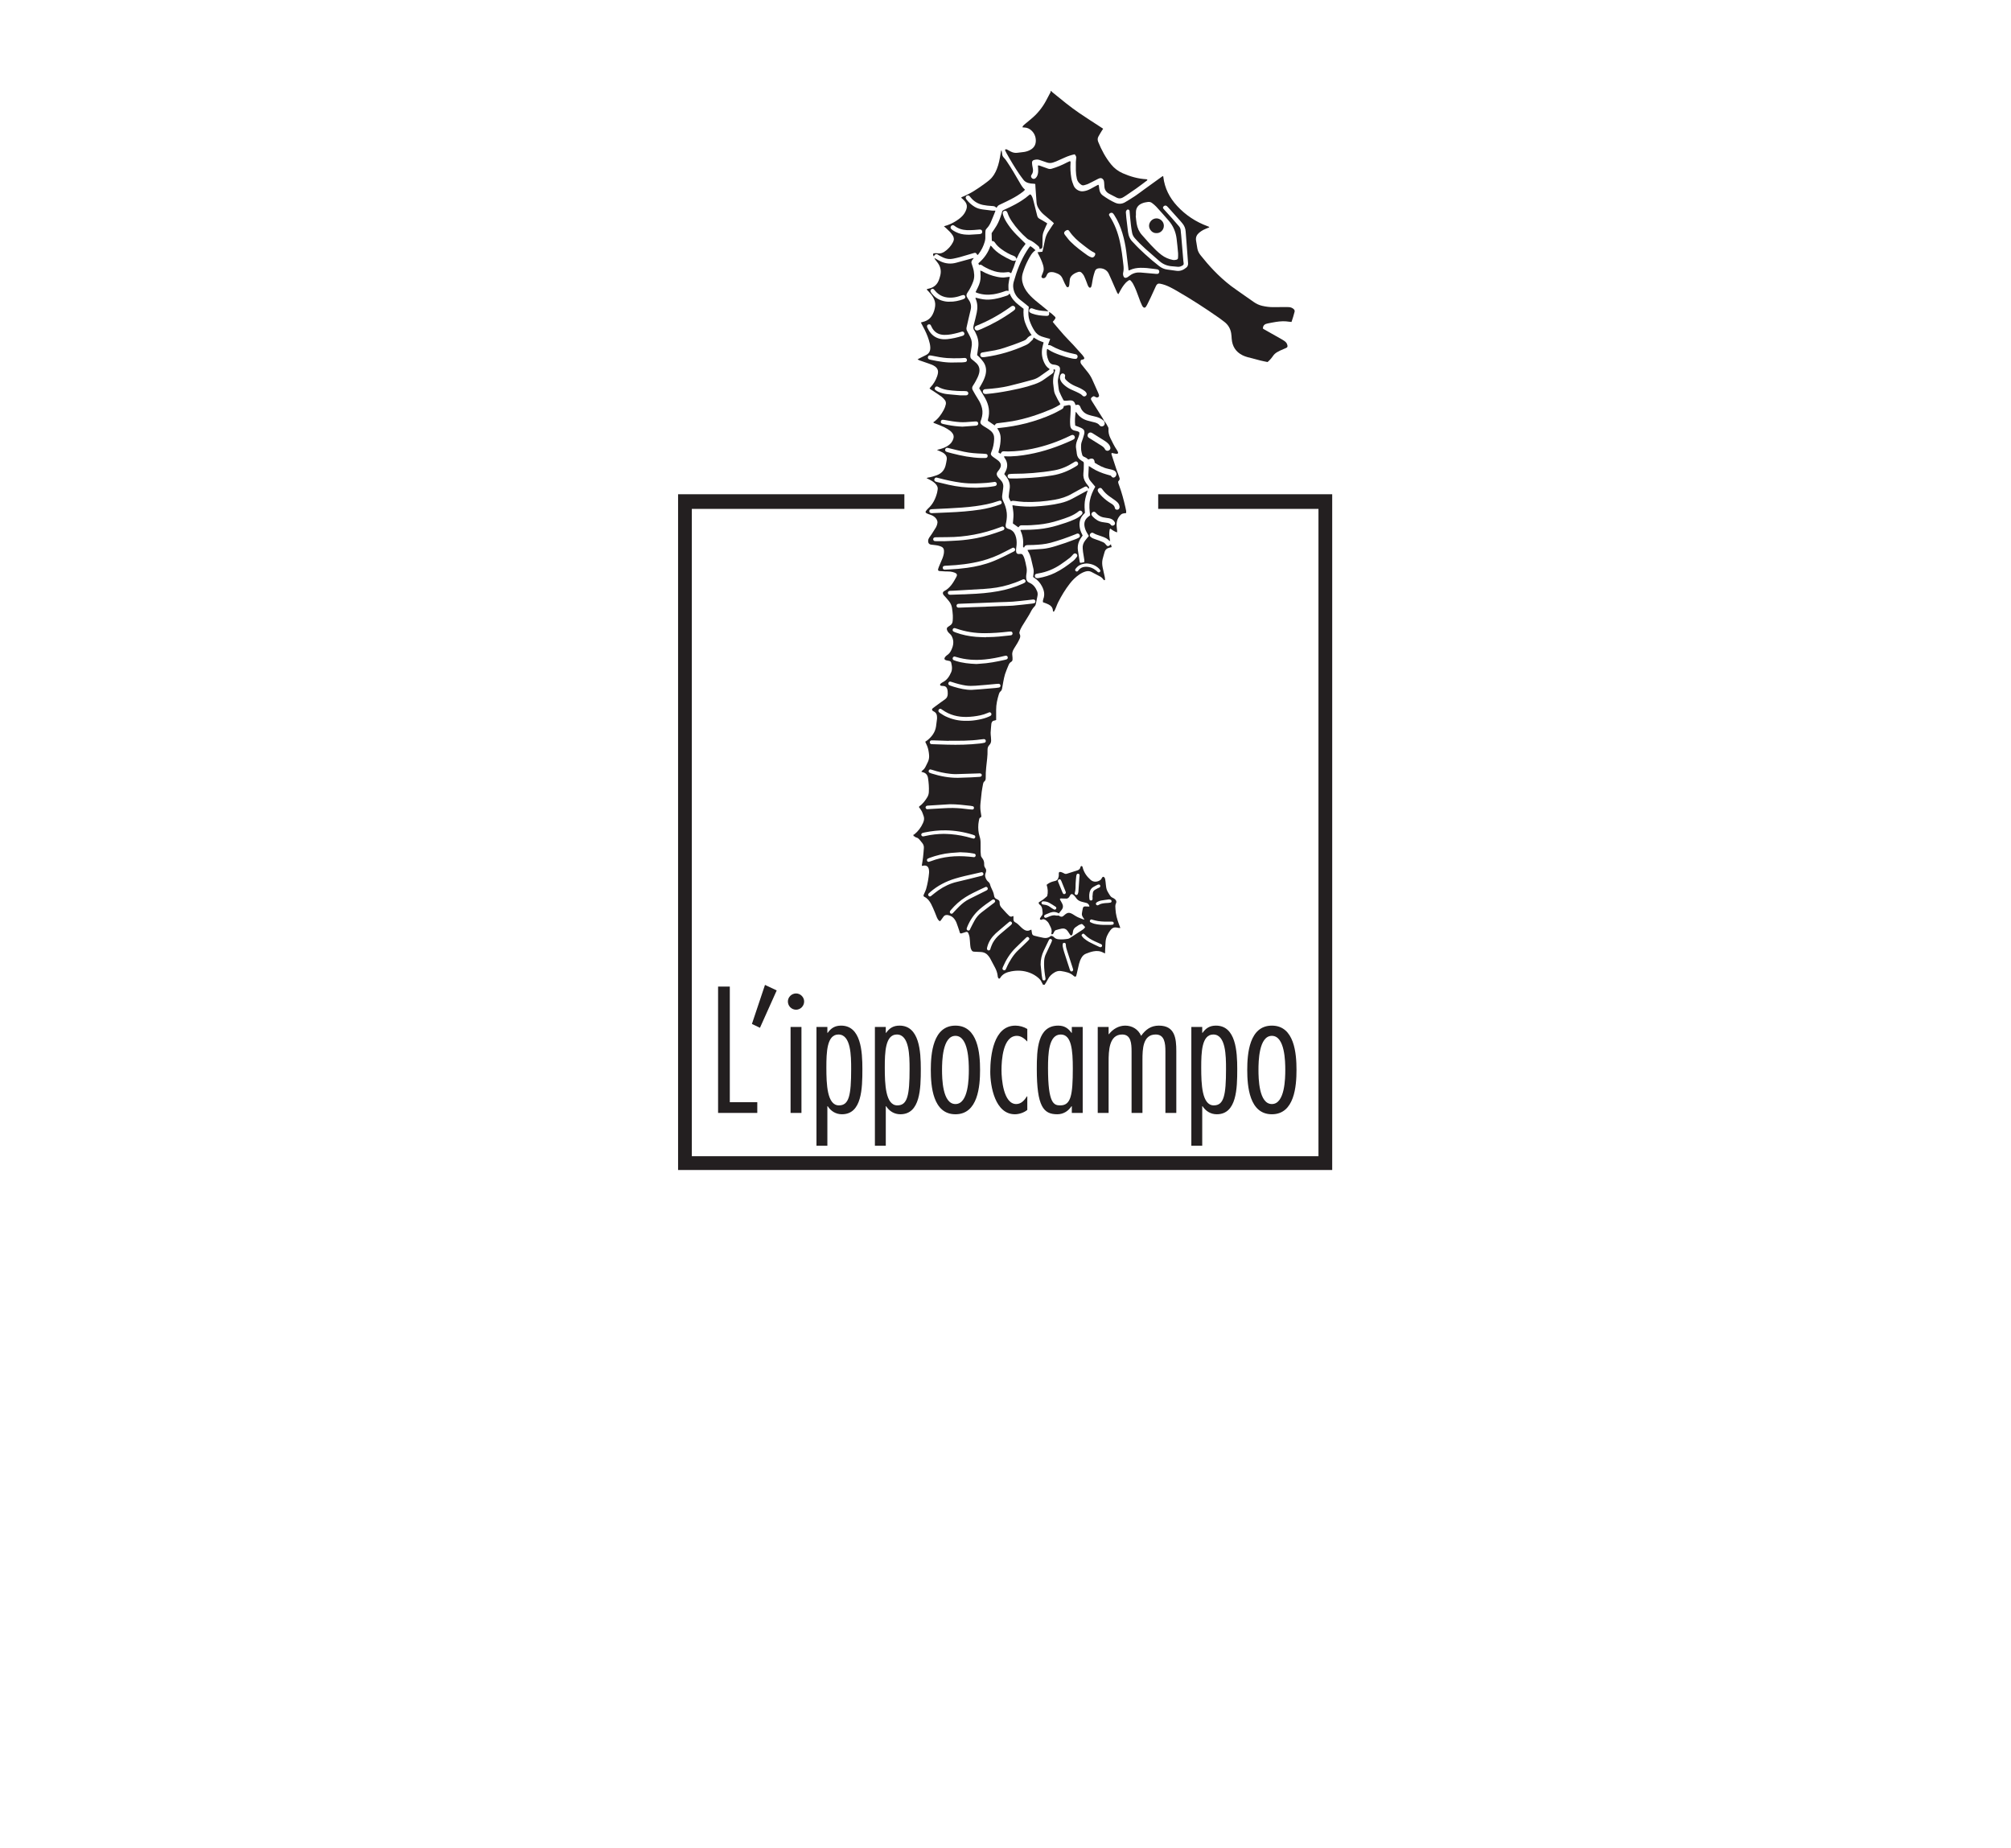 <?xml version="1.0" encoding="UTF-8" standalone="no"?>
<svg
   xmlns:dc="http://purl.org/dc/elements/1.1/"
   xmlns:cc="http://creativecommons.org/ns#"
   xmlns:rdf="http://www.w3.org/1999/02/22-rdf-syntax-ns#"
   xmlns:svg="http://www.w3.org/2000/svg"
   xmlns="http://www.w3.org/2000/svg"
   xmlns:sodipodi="http://sodipodi.sourceforge.net/DTD/sodipodi-0.dtd"
   xmlns:inkscape="http://www.inkscape.org/namespaces/inkscape"
   width="115.735mm"
   height="106.357mm"
   viewBox="0 0 115.735 106.357"
   version="1.1"
   id="svg8"
   inkscape:version="1.0.1 (c497b03c, 2020-09-10)"
   sodipodi:docname="ippocampo-logo.svg">
  <defs
     id="defs2">
    <clipPath
       clipPathUnits="userSpaceOnUse"
       id="clipPath16">
      <path
         d="m 0,214.097 129.812,0 L 129.812,0 0,0 0,214.097 z"
         id="path18" />
    </clipPath>
    <clipPath
       clipPathUnits="userSpaceOnUse"
       id="clipPath36">
      <path
         d="m 0,214.097 129.812,0 L 129.812,0 0,0 0,214.097 z"
         id="path38" />
    </clipPath>
  </defs>
  <sodipodi:namedview
     id="base"
     pagecolor="#ffffff"
     bordercolor="#666666"
     borderopacity="1.0"
     inkscape:pageopacity="0.0"
     inkscape:pageshadow="2"
     inkscape:zoom="0.76095916"
     inkscape:cx="174.35571"
     inkscape:cy="201.64439"
     inkscape:document-units="mm"
     inkscape:current-layer="layer1"
     inkscape:document-rotation="0"
     showgrid="false"
     inkscape:window-width="1398"
     inkscape:window-height="943"
     inkscape:window-x="0"
     inkscape:window-y="23"
     inkscape:window-maximized="0"
     showguides="true"
     inkscape:guide-bbox="true">
    <sodipodi:guide
       position="157.855,42.381"
       orientation="0,-1"
       id="guide1284" />
    <sodipodi:guide
       position="4.868,75.76"
       orientation="1,0"
       id="guide1286" />
    <sodipodi:guide
       position="90.054,101.142"
       orientation="0,-1"
       id="guide1288" />
    <sodipodi:guide
       position="112.306,31.602"
       orientation="1,0"
       id="guide1290" />
  </sodipodi:namedview>
  <g
     inkscape:label="Livello 1"
     inkscape:groupmode="layer"
     id="layer1"
     transform="translate(-63.694,-164.354)">
    <g
       id="g10"
       inkscape:label="ippocampo vettoriale"
       transform="matrix(0.29,0,0,-0.29,102.718,231.678)"
       style="stroke-width:1.14">
      <g
         id="g12"
         style="stroke-width:1.14">
        <g
           id="g14"
           clip-path="url(#clipPath16)"
           style="stroke-width:1.14">
          <g
             id="g20"
             transform="translate(95.281,132.626)"
             style="stroke-width:1.14">
            <path
               d="M 0,0 H 33.26 V -131.348 H -94.006 V 0 h 43.634"
               style="fill:none;stroke:#231f20;stroke-width:2.907;stroke-linecap:butt;stroke-linejoin:miter;stroke-miterlimit:3.864;stroke-dasharray:none;stroke-opacity:1"
               id="path22" />
          </g>
        </g>
      </g>
      <g
         id="g24"
         transform="translate(10.266,36.395)"
         style="stroke-width:1.14">
        <path
           d="m 0,0 h -2.327 v -25.07 h 7.78 v 2.127 H 0 Z"
           style="fill:#231f20;fill-opacity:1;fill-rule:nonzero;stroke:none;stroke-width:1.14"
           id="path26" />
      </g>
      <g
         id="g28"
         transform="translate(19.574,35.63)"
         style="stroke-width:1.14">
        <path
           d="M 0,0 -2.326,1.098 -4.92,-6.65 -3.324,-7.414 Z"
           style="fill:#231f20;fill-opacity:1;fill-rule:nonzero;stroke:none;stroke-width:1.14"
           id="path30" />
      </g>
      <g
         id="g32"
         style="stroke-width:1.14">
        <g
           id="g34"
           clip-path="url(#clipPath36)"
           style="stroke-width:1.14">
          <g
             id="g40"
             transform="translate(25.018,33.437)"
             style="stroke-width:1.14">
            <path
               d="m 0,0 c 0,0.863 -0.732,1.596 -1.597,1.596 -0.897,0 -1.629,-0.733 -1.629,-1.596 0,-0.898 0.732,-1.631 1.629,-1.631 C -0.732,-1.631 0,-0.898 0,0 m -0.533,-5.055 h -2.16 v -17.057 h 2.16 z"
               style="fill:#231f20;fill-opacity:1;fill-rule:evenodd;stroke:none;stroke-width:1.14"
               id="path42" />
          </g>
          <g
             id="g44"
             transform="translate(29.627,28.382)"
             style="stroke-width:1.14">
            <path
               d="M 0,0 H -2.162 V -23.574 H 0 v 7.847 h 0.066 c 0.632,-0.964 1.596,-1.595 2.827,-1.595 3.957,0 4.056,5.119 4.056,8.976 0,3.457 -0.265,8.612 -4.222,8.612 -1.231,0 -1.996,-0.498 -2.661,-1.43 H 0 Z m 2.294,-15.561 c -2.36,0 -2.493,4.223 -2.493,7.514 0,3.026 0.099,6.551 2.393,6.551 2.493,0 2.527,-4.223 2.527,-6.85 0,-5.254 -0.432,-7.215 -2.427,-7.215"
               style="fill:#231f20;fill-opacity:1;fill-rule:evenodd;stroke:none;stroke-width:1.14"
               id="path46" />
          </g>
          <g
             id="g48"
             transform="translate(41.221,28.382)"
             style="stroke-width:1.14">
            <path
               d="M 0,0 H -2.161 V -23.574 H 0 v 7.847 h 0.066 c 0.632,-0.964 1.596,-1.595 2.827,-1.595 3.957,0 4.056,5.119 4.056,8.976 0,3.457 -0.265,8.612 -4.222,8.612 -1.231,0 -1.996,-0.498 -2.661,-1.43 H 0 Z m 2.295,-15.561 c -2.361,0 -2.494,4.223 -2.494,7.514 0,3.026 0.099,6.551 2.393,6.551 2.493,0 2.527,-4.223 2.527,-6.85 0,-5.254 -0.432,-7.215 -2.426,-7.215"
               style="fill:#231f20;fill-opacity:1;fill-rule:evenodd;stroke:none;stroke-width:1.14"
               id="path50" />
          </g>
          <g
             id="g52"
             transform="translate(55.043,26.62)"
             style="stroke-width:1.14">
            <path
               d="m 0,0 c 2.593,0 2.659,-5.121 2.659,-6.75 0,-1.662 -0.066,-6.783 -2.659,-6.783 -2.594,0 -2.66,5.121 -2.66,6.783 C -2.66,-5.121 -2.594,0 0,0 m 0,2.027 c -4.489,0 -4.889,-5.586 -4.889,-8.777 0,-3.225 0.4,-8.811 4.889,-8.811 4.488,0 4.887,5.586 4.887,8.811 0,3.191 -0.399,8.777 -4.887,8.777"
               style="fill:#231f20;fill-opacity:1;fill-rule:evenodd;stroke:none;stroke-width:1.14"
               id="path54" />
          </g>
          <g
             id="g56"
             transform="translate(69.303,27.983)"
             style="stroke-width:1.14">
            <path
               d="m 0,0 c -0.699,0.432 -1.562,0.664 -2.361,0.664 -4.323,0 -4.988,-5.918 -4.988,-9.143 0,-2.925 0.964,-8.445 4.888,-8.445 0.83,0 1.828,0.332 2.461,0.863 v 2.694 h -0.066 c -0.5,-0.764 -1.131,-1.529 -2.129,-1.529 -2.561,0 -2.926,5.021 -2.926,6.716 0,1.961 0.266,6.817 3.058,6.817 0.833,0 1.53,-0.567 2.063,-1.131 z"
               style="fill:#231f20;fill-opacity:1;fill-rule:nonzero;stroke:none;stroke-width:1.14"
               id="path58" />
          </g>
          <g
             id="g60"
             transform="translate(80.299,28.382)"
             style="stroke-width:1.14">
            <path
               d="m 0,0 h -2.162 v -1.164 h -0.067 c -0.664,0.932 -1.429,1.43 -2.626,1.43 -4.124,0 -4.256,-4.787 -4.256,-8.612 0,-7.447 1.33,-8.976 4.056,-8.976 1.231,0 2.196,0.631 2.826,1.595 h 0.067 v -1.33 H 0 Z m -1.963,-8.246 c 0,-5.354 -0.398,-7.315 -2.492,-7.315 -1.264,0 -2.428,0.332 -2.428,7.381 0,2.893 0.133,6.684 2.528,6.684 2.126,0 2.392,-3.059 2.392,-6.75"
               style="fill:#231f20;fill-opacity:1;fill-rule:evenodd;stroke:none;stroke-width:1.14"
               id="path62" />
          </g>
          <g
             id="g64"
             transform="translate(85.441,28.382)"
             style="stroke-width:1.14">
            <path
               d="M 0,0 H -2.16 V -17.057 H 0 v 10.141 c 0,2.162 0.066,5.42 2.693,5.42 1.762,0 1.862,-1.795 1.862,-3.393 v -12.168 h 2.162 v 10.506 c 0,2.162 0.066,5.055 2.627,5.055 1.761,0 1.927,-1.729 1.927,-3.358 v -12.203 h 2.163 v 12.27 c 0,2.525 -0.268,5.053 -3.459,5.053 -1.563,0 -2.627,-0.764 -3.524,-2.028 C 5.885,-0.465 4.687,0.266 3.293,0.266 1.996,0.266 0.832,-0.432 0.066,-1.43 H 0 Z"
               style="fill:#231f20;fill-opacity:1;fill-rule:nonzero;stroke:none;stroke-width:1.14"
               id="path66" />
          </g>
          <g
             id="g68"
             transform="translate(104.018,28.382)"
             style="stroke-width:1.14">
            <path
               d="M 0,0 H -2.16 V -23.574 H 0 v 7.847 h 0.066 c 0.633,-0.964 1.596,-1.595 2.827,-1.595 3.957,0 4.056,5.119 4.056,8.976 0,3.457 -0.265,8.612 -4.222,8.612 -1.231,0 -1.995,-0.498 -2.661,-1.43 H 0 Z m 2.295,-15.561 c -2.361,0 -2.494,4.223 -2.494,7.514 0,3.026 0.099,6.551 2.394,6.551 2.494,0 2.528,-4.223 2.528,-6.85 0,-5.254 -0.434,-7.215 -2.428,-7.215"
               style="fill:#231f20;fill-opacity:1;fill-rule:evenodd;stroke:none;stroke-width:1.14"
               id="path70" />
          </g>
          <g
             id="g72"
             transform="translate(117.84,26.62)"
             style="stroke-width:1.14">
            <path
               d="m 0,0 c 2.594,0 2.66,-5.121 2.66,-6.75 0,-1.662 -0.066,-6.783 -2.66,-6.783 -2.594,0 -2.66,5.121 -2.66,6.783 C -2.66,-5.121 -2.594,0 0,0 m 0,2.027 c -4.488,0 -4.889,-5.586 -4.889,-8.777 0,-3.225 0.401,-8.811 4.889,-8.811 4.488,0 4.887,5.586 4.887,8.811 0,3.191 -0.399,8.777 -4.887,8.777"
               style="fill:#231f20;fill-opacity:1;fill-rule:evenodd;stroke:none;stroke-width:1.14"
               id="path74" />
          </g>
          <g
             id="g76"
             transform="translate(76.951,55.095)"
             style="stroke-width:1.14">
            <path
               d="M 0,0 C -0.011,0.036 -0.026,0.106 -0.053,0.172 -0.334,0.869 -0.615,1.567 -0.9,2.263 -0.934,2.345 -0.979,2.425 -1.033,2.494 -1.111,2.597 -1.258,2.622 -1.375,2.567 -1.519,2.503 -1.604,2.359 -1.572,2.225 -1.556,2.155 -1.527,2.089 -1.5,2.022 c 0.276,-0.679 0.553,-1.36 0.832,-2.039 0.033,-0.082 0.073,-0.164 0.125,-0.235 0.072,-0.098 0.222,-0.122 0.342,-0.071 C -0.073,-0.271 -0.003,-0.176 0,0 m -4.394,-1.792 c -0.036,0.002 -0.072,0.006 -0.107,0.005 -0.182,-0.007 -0.318,-0.126 -0.329,-0.287 -0.01,-0.14 0.085,-0.28 0.233,-0.324 0.103,-0.031 0.211,-0.043 0.318,-0.056 0.419,-0.048 0.799,-0.18 1.139,-0.442 0.242,-0.184 0.506,-0.341 0.771,-0.493 0.166,-0.095 0.335,-0.043 0.426,0.099 0.091,0.144 0.074,0.324 -0.084,0.428 -0.435,0.285 -0.869,0.575 -1.326,0.82 -0.316,0.169 -0.677,0.234 -1.041,0.25 M 8.598,-1.394 C 8.073,-1.469 7.503,-1.535 6.938,-1.638 6.713,-1.679 6.498,-1.788 6.287,-1.885 6.192,-1.928 6.108,-2.005 6.035,-2.081 5.944,-2.176 5.945,-2.315 6.019,-2.43 c 0.07,-0.11 0.208,-0.174 0.322,-0.143 0.052,0.013 0.104,0.032 0.148,0.061 0.406,0.268 0.87,0.323 1.335,0.375 0.197,0.023 0.395,0.021 0.592,0.037 0.143,0.012 0.286,0.029 0.427,0.057 0.142,0.028 0.222,0.128 0.233,0.258 0.012,0.149 -0.073,0.282 -0.221,0.331 -0.067,0.022 -0.138,0.033 -0.257,0.06 m -3.296,0.471 c -0.008,0 -0.015,0.001 -0.022,0.002 0.026,0.267 0.044,0.534 0.079,0.801 C 5.394,0.143 5.531,0.351 5.758,0.489 5.94,0.601 6.129,0.702 6.319,0.802 6.43,0.86 6.552,0.897 6.661,0.956 6.817,1.04 6.876,1.204 6.82,1.366 6.769,1.519 6.616,1.585 6.421,1.54 6.386,1.532 6.349,1.526 6.317,1.511 6.016,1.354 5.705,1.214 5.418,1.034 5.175,0.882 4.973,0.669 4.854,0.399 4.597,-0.179 4.612,-0.786 4.693,-1.396 c 0.02,-0.149 0.162,-0.23 0.322,-0.221 0.159,0.009 0.271,0.104 0.284,0.264 0.012,0.143 0.003,0.288 0.003,0.43 M 2.729,3.306 c 0,0.029 0.002,0.064 0,0.1 C 2.719,3.565 2.615,3.677 2.464,3.695 2.308,3.714 2.188,3.642 2.131,3.483 2.101,3.399 2.076,3.312 2.067,3.224 2.023,2.759 1.966,2.294 1.948,1.829 1.924,1.166 1.969,0.5 1.772,-0.147 c -0.043,-0.139 0.057,-0.29 0.194,-0.346 0.156,-0.065 0.339,-0.004 0.405,0.16 0.059,0.148 0.109,0.307 0.124,0.465 0.043,0.465 0.067,0.93 0.098,1.396 0.03,0.465 0.059,0.93 0.093,1.396 0.008,0.126 0.028,0.25 0.043,0.382 M 3.443,-8.184 C 3.367,-8.234 3.27,-8.279 3.199,-8.351 3.117,-8.434 3.106,-8.561 3.171,-8.65 c 0.125,-0.173 0.253,-0.355 0.417,-0.485 0.323,-0.254 0.653,-0.51 1.014,-0.702 0.646,-0.346 1.318,-0.644 1.979,-0.963 0.049,-0.022 0.097,-0.047 0.148,-0.062 0.218,-0.066 0.375,-10e-4 0.445,0.177 0.06,0.159 0.005,0.3 -0.175,0.4 -0.108,0.06 -0.228,0.104 -0.342,0.155 -0.31,0.14 -0.623,0.276 -0.931,0.417 -0.721,0.332 -1.4,0.727 -1.95,1.313 -0.048,0.051 -0.102,0.101 -0.16,0.141 -0.043,0.03 -0.096,0.043 -0.173,0.075 m 4.552,1.723 c 0.298,0 0.621,-0.005 0.943,0.002 0.125,0.003 0.25,0.02 0.371,0.049 0.123,0.03 0.203,0.161 0.199,0.287 C 9.503,-5.982 9.431,-5.878 9.305,-5.837 9.206,-5.805 9.094,-5.809 8.987,-5.809 8.558,-5.808 8.127,-5.826 7.697,-5.81 7.269,-5.794 6.839,-5.767 6.414,-5.705 6.062,-5.653 5.718,-5.547 5.37,-5.462 5.283,-5.441 5.202,-5.399 5.115,-5.384 4.973,-5.358 4.836,-5.453 4.783,-5.599 4.739,-5.72 4.767,-5.875 4.883,-5.931 5.123,-6.046 5.368,-6.163 5.625,-6.229 6.394,-6.426 7.18,-6.478 7.995,-6.461 m -6.543,-8.866 c -0.023,0.085 -0.054,0.206 -0.092,0.325 -0.359,1.107 -0.721,2.214 -1.079,3.322 -0.136,0.426 -0.283,0.851 -0.284,1.307 0,0.053 -0.011,0.107 -0.025,0.158 -0.036,0.12 -0.152,0.197 -0.289,0.198 -0.136,0.002 -0.269,-0.069 -0.287,-0.195 -0.025,-0.174 -0.044,-0.359 -0.012,-0.53 0.071,-0.368 0.158,-0.736 0.271,-1.094 0.362,-1.144 0.738,-2.284 1.11,-3.425 0.033,-0.101 0.072,-0.202 0.124,-0.296 0.063,-0.114 0.2,-0.159 0.324,-0.124 0.148,0.041 0.247,0.171 0.239,0.354 m -17.107,4.228 c -0.001,-0.244 0.097,-0.379 0.261,-0.418 0.187,-0.045 0.339,0.044 0.413,0.249 0.03,0.084 0.039,0.176 0.072,0.259 0.125,0.316 0.228,0.645 0.389,0.941 0.372,0.684 0.874,1.268 1.473,1.767 0.676,0.563 1.348,1.129 2.018,1.697 0.109,0.092 0.212,0.196 0.298,0.308 0.088,0.117 0.06,0.284 -0.043,0.396 -0.102,0.11 -0.268,0.154 -0.391,0.088 -0.077,-0.042 -0.144,-0.105 -0.211,-0.162 -0.576,-0.486 -1.151,-0.972 -1.725,-1.461 -0.274,-0.232 -0.552,-0.459 -0.813,-0.705 -0.785,-0.738 -1.386,-1.595 -1.667,-2.652 -0.032,-0.12 -0.059,-0.242 -0.074,-0.307 m 10.65,-3.237 c 0.07,-0.696 0.137,-1.393 0.215,-2.089 0.03,-0.267 0.088,-0.531 0.137,-0.796 0.02,-0.112 0.083,-0.198 0.191,-0.243 0.219,-0.092 0.452,0.072 0.431,0.32 -0.021,0.25 -0.076,0.497 -0.113,0.746 -0.136,0.944 -0.219,1.892 -0.158,2.847 0.031,0.471 0.144,0.916 0.357,1.344 0.358,0.724 0.693,1.46 1.035,2.192 0.06,0.13 0.114,0.265 0.156,0.402 0.036,0.119 -0.032,0.258 -0.139,0.322 -0.128,0.077 -0.303,0.059 -0.392,-0.054 -0.055,-0.069 -0.1,-0.149 -0.138,-0.229 -0.313,-0.648 -0.621,-1.296 -0.935,-1.943 -0.432,-0.889 -0.657,-1.823 -0.647,-2.819 M -20.918,98.61 c 0.484,0 0.808,-0.007 1.13,0.002 0.259,0.009 0.424,0.167 0.435,0.389 0.011,0.215 -0.141,0.395 -0.391,0.437 -0.14,0.024 -0.285,0.021 -0.428,0.024 -0.467,0.01 -0.935,-0.004 -1.4,0.03 -1.306,0.094 -2.624,0.143 -3.804,0.825 -0.015,0.009 -0.032,0.016 -0.049,0.022 -0.212,0.08 -0.393,0.024 -0.516,-0.16 -0.123,-0.185 -0.11,-0.378 0.082,-0.525 0.183,-0.14 0.387,-0.263 0.599,-0.352 0.566,-0.238 1.159,-0.389 1.767,-0.455 0.91,-0.099 1.823,-0.169 2.575,-0.237 m 6.892,-100.398 c -0.011,0.303 -0.271,0.459 -0.502,0.346 -0.048,-0.024 -0.094,-0.053 -0.138,-0.083 -0.812,-0.563 -1.623,-1.124 -2.374,-1.769 -1.156,-0.99 -1.981,-2.213 -2.549,-3.617 -0.034,-0.083 -0.066,-0.168 -0.083,-0.255 -0.036,-0.184 0.041,-0.324 0.204,-0.392 0.155,-0.064 0.333,-0.014 0.42,0.134 0.063,0.109 0.1,0.231 0.157,0.342 0.263,0.511 0.513,1.027 0.797,1.525 0.35,0.613 0.804,1.146 1.367,1.578 0.741,0.568 1.484,1.132 2.227,1.698 0.114,0.087 0.24,0.161 0.34,0.261 0.07,0.072 0.104,0.177 0.134,0.232 m 6.791,-7.424 c -0.041,0.167 -0.121,0.278 -0.265,0.341 -0.113,0.049 -0.212,0.013 -0.302,-0.054 -0.057,-0.042 -0.11,-0.093 -0.161,-0.142 -0.671,-0.652 -1.346,-1.299 -2.011,-1.957 -1.089,-1.078 -1.892,-2.348 -2.495,-3.75 -0.035,-0.082 -0.071,-0.165 -0.094,-0.252 -0.048,-0.172 0.022,-0.318 0.185,-0.402 0.154,-0.08 0.332,-0.045 0.427,0.103 0.067,0.105 0.117,0.222 0.165,0.338 0.28,0.666 0.626,1.296 1.018,1.899 0.392,0.606 0.838,1.165 1.373,1.657 0.623,0.572 1.219,1.171 1.826,1.76 0.09,0.088 0.179,0.178 0.256,0.277 0.042,0.053 0.055,0.128 0.078,0.182 m -15.842,126.411 c 0.89,-0.04 1.877,0.196 2.625,0.454 0.118,0.041 0.234,0.095 0.338,0.162 0.135,0.087 0.179,0.261 0.133,0.434 -0.044,0.164 -0.18,0.288 -0.353,0.273 -0.157,-0.014 -0.316,-0.059 -0.465,-0.114 -0.559,-0.207 -1.134,-0.351 -1.727,-0.396 -1.373,-0.104 -2.553,0.297 -3.451,1.387 -0.068,0.083 -0.131,0.172 -0.21,0.245 -0.145,0.134 -0.332,0.139 -0.493,0.028 -0.182,-0.127 -0.239,-0.319 -0.142,-0.518 0.047,-0.096 0.108,-0.187 0.173,-0.273 0.525,-0.69 1.187,-1.193 2.02,-1.458 0.518,-0.165 1.046,-0.253 1.552,-0.224 m 2.551,-24.798 c 0.854,0.061 1.768,0.127 2.681,0.194 0.053,0.004 0.107,0.013 0.158,0.03 0.206,0.065 0.324,0.25 0.295,0.454 -0.026,0.187 -0.162,0.327 -0.355,0.349 -0.107,0.011 -0.215,0.008 -0.323,0 -0.609,-0.044 -1.217,-0.101 -1.826,-0.133 -0.375,-0.02 -0.753,-0.019 -1.128,0.005 -1.023,0.064 -2.031,0.245 -3.038,0.43 -0.14,0.026 -0.287,0.045 -0.427,0.031 -0.182,-0.018 -0.271,-0.162 -0.314,-0.327 -0.042,-0.157 0.034,-0.339 0.184,-0.41 0.112,-0.053 0.236,-0.084 0.358,-0.111 0.298,-0.065 0.598,-0.123 0.897,-0.182 0.918,-0.18 1.844,-0.29 2.838,-0.33 m 5.043,-91.746 c 0.022,0.301 -0.224,0.502 -0.46,0.405 -0.349,-0.145 -0.686,-0.315 -1.027,-0.477 -0.99,-0.469 -1.976,-0.943 -2.91,-1.521 -1.127,-0.697 -2.093,-1.575 -2.947,-2.582 -0.057,-0.067 -0.117,-0.136 -0.158,-0.215 -0.077,-0.148 -0.03,-0.34 0.095,-0.437 0.135,-0.103 0.305,-0.099 0.443,0.023 0.068,0.058 0.121,0.131 0.183,0.197 0.385,0.402 0.759,0.815 1.159,1.203 0.581,0.565 1.213,1.064 1.949,1.425 1,0.489 1.994,0.991 2.989,1.489 0.177,0.088 0.359,0.169 0.523,0.277 0.081,0.055 0.124,0.162 0.161,0.213 m -6.499,104.487 c 0.413,0 0.825,-0.009 1.237,0.004 0.268,0.008 0.537,0.035 0.803,0.077 0.236,0.038 0.355,0.241 0.309,0.481 -0.041,0.214 -0.218,0.343 -0.481,0.332 -0.358,-0.015 -0.716,-0.058 -1.073,-0.059 -0.79,-0.001 -1.582,-0.022 -2.367,0.037 -1.001,0.075 -1.991,0.255 -2.974,0.462 -0.157,0.033 -0.319,0.055 -0.479,0.058 -0.19,0.002 -0.329,-0.137 -0.367,-0.331 -0.035,-0.182 0.058,-0.366 0.232,-0.439 0.099,-0.041 0.205,-0.07 0.309,-0.091 1.601,-0.328 3.205,-0.627 4.851,-0.531 M -23.013,17.48 c -1.453,-0.09 -2.905,-0.182 -4.357,-0.274 -0.071,-0.004 -0.145,-0.011 -0.213,-0.03 -0.161,-0.046 -0.268,-0.212 -0.249,-0.37 0.02,-0.163 0.152,-0.299 0.322,-0.311 0.088,-0.008 0.178,0.013 0.267,0.018 1.005,0.058 2.01,0.123 3.014,0.173 0.61,0.03 1.221,0.065 1.831,0.052 1.096,-0.023 2.188,-0.121 3.275,-0.273 0.195,-0.027 0.394,-0.04 0.591,-0.038 0.177,0.004 0.29,0.139 0.299,0.32 0.008,0.158 -0.07,0.291 -0.217,0.332 -0.137,0.039 -0.28,0.067 -0.423,0.083 -1.375,0.159 -2.75,0.323 -4.14,0.318 m 2.056,-9.526 c -0.626,-0.045 -1.252,-0.08 -1.877,-0.139 -1.457,-0.135 -2.864,-0.486 -4.236,-0.986 -0.117,-0.043 -0.235,-0.091 -0.342,-0.154 -0.137,-0.082 -0.184,-0.278 -0.121,-0.43 0.053,-0.13 0.2,-0.221 0.35,-0.19 0.14,0.028 0.276,0.078 0.41,0.13 2.433,0.927 4.954,1.131 7.526,0.9 0.339,-0.031 0.678,-0.078 1.018,-0.103 0.167,-0.011 0.303,0.126 0.329,0.294 0.028,0.183 -0.05,0.328 -0.218,0.383 -0.085,0.028 -0.175,0.039 -0.263,0.055 -0.85,0.162 -1.708,0.224 -2.576,0.24 m -3.04,101.787 c 0.162,0.008 0.325,0.006 0.485,0.024 1.004,0.11 1.986,0.327 2.948,0.634 0.068,0.022 0.137,0.045 0.199,0.079 0.277,0.149 0.322,0.454 0.104,0.674 -0.114,0.116 -0.253,0.134 -0.399,0.094 -0.26,-0.071 -0.515,-0.161 -0.776,-0.228 -0.889,-0.228 -1.78,-0.436 -2.71,-0.41 -1.15,0.033 -1.991,0.537 -2.492,1.584 -0.062,0.129 -0.116,0.265 -0.195,0.383 -0.086,0.13 -0.276,0.166 -0.439,0.11 -0.165,-0.057 -0.279,-0.197 -0.273,-0.36 0.003,-0.088 0.018,-0.182 0.054,-0.261 0.414,-0.887 0.985,-1.63 1.914,-2.033 0.504,-0.218 1.034,-0.298 1.58,-0.29 m 7.201,-23.559 c 0.214,0 0.43,-0.001 0.645,0 0.089,0.001 0.18,-0.002 0.268,0.009 0.234,0.029 0.358,0.165 0.366,0.388 0.009,0.227 -0.101,0.375 -0.335,0.409 -0.211,0.032 -0.427,0.046 -0.642,0.054 -1.238,0.04 -2.474,0.118 -3.688,0.376 -0.964,0.205 -1.92,0.452 -2.879,0.681 -0.156,0.037 -0.311,0.089 -0.47,0.11 -0.176,0.024 -0.343,-0.11 -0.402,-0.292 -0.058,-0.18 0.007,-0.375 0.171,-0.465 0.094,-0.051 0.199,-0.082 0.302,-0.111 0.293,-0.083 0.587,-0.162 0.882,-0.238 1.897,-0.493 3.814,-0.859 5.782,-0.921 m -4.613,-63.456 c 0.881,0.029 1.762,0.053 2.641,0.09 0.558,0.023 1.114,0.06 1.67,0.099 0.287,0.021 0.443,0.172 0.419,0.38 -0.025,0.221 -0.175,0.319 -0.478,0.313 -0.108,-0.003 -0.216,-0.011 -0.323,-0.015 -1.42,-0.047 -2.84,-0.099 -4.26,-0.135 -0.377,-0.01 -0.757,0.014 -1.131,0.053 -1.238,0.133 -2.448,0.396 -3.632,0.785 -0.119,0.039 -0.241,0.075 -0.364,0.093 -0.14,0.018 -0.284,-0.089 -0.333,-0.225 -0.06,-0.17 -0.01,-0.341 0.142,-0.419 0.127,-0.064 0.264,-0.113 0.4,-0.157 1.708,-0.54 3.449,-0.879 5.249,-0.862 m -2.805,-11.123 c 0.449,-0.019 0.899,-0.022 1.346,-0.059 1.417,-0.118 2.81,-0.375 4.173,-0.787 0.12,-0.035 0.242,-0.072 0.366,-0.088 0.159,-0.021 0.308,0.103 0.351,0.273 0.037,0.14 -0.022,0.295 -0.155,0.367 -0.095,0.049 -0.198,0.085 -0.3,0.117 -1.758,0.552 -3.559,0.85 -5.402,0.88 -1.406,0.021 -2.795,-0.141 -4.172,-0.418 -0.141,-0.028 -0.282,-0.06 -0.418,-0.106 -0.198,-0.066 -0.303,-0.248 -0.255,-0.414 0.054,-0.185 0.211,-0.29 0.41,-0.263 0.124,0.017 0.248,0.045 0.37,0.074 1.213,0.279 2.442,0.412 3.686,0.424 m 5.588,28.576 c 0.574,0.039 1.147,0.075 1.721,0.121 1.021,0.083 2.042,0.17 3.063,0.26 0.197,0.017 0.394,0.043 0.587,0.082 0.193,0.039 0.305,0.206 0.287,0.395 -0.017,0.189 -0.157,0.338 -0.349,0.347 -0.143,0.008 -0.287,-0.01 -0.431,-0.023 -0.716,-0.065 -1.431,-0.135 -2.148,-0.199 -0.662,-0.058 -1.324,-0.121 -1.988,-0.161 -0.663,-0.04 -1.326,-0.065 -1.991,0.038 -0.909,0.142 -1.792,0.378 -2.663,0.669 -0.119,0.04 -0.238,0.086 -0.36,0.107 -0.184,0.031 -0.352,-0.093 -0.407,-0.279 -0.047,-0.16 0.015,-0.328 0.166,-0.418 0.076,-0.046 0.161,-0.078 0.245,-0.108 0.221,-0.077 0.441,-0.156 0.665,-0.222 1.176,-0.346 2.36,-0.644 3.603,-0.609 m -1.054,-6.141 c 0.806,-0.027 1.643,0.082 2.472,0.244 0.671,0.129 1.33,0.311 1.955,0.592 0.13,0.059 0.261,0.123 0.376,0.207 0.124,0.09 0.146,0.299 0.072,0.444 -0.073,0.146 -0.251,0.239 -0.405,0.193 -0.12,-0.034 -0.233,-0.092 -0.348,-0.143 -0.462,-0.203 -0.941,-0.349 -1.434,-0.455 -0.881,-0.189 -1.771,-0.295 -2.671,-0.316 -1.757,-0.039 -3.379,0.386 -4.829,1.402 -0.088,0.062 -0.173,0.129 -0.268,0.18 -0.15,0.078 -0.324,0.031 -0.435,-0.104 -0.105,-0.129 -0.128,-0.326 -0.033,-0.451 0.065,-0.085 0.143,-0.166 0.232,-0.223 0.379,-0.238 0.746,-0.505 1.15,-0.693 1.303,-0.609 2.677,-0.924 4.166,-0.877 m 3.339,-30.476 c 0.004,0.299 -0.188,0.478 -0.425,0.429 -0.422,-0.086 -0.84,-0.195 -1.262,-0.289 -1.316,-0.295 -2.634,-0.578 -3.927,-0.969 -1.833,-0.552 -3.497,-1.414 -4.947,-2.671 -0.109,-0.094 -0.222,-0.186 -0.318,-0.292 -0.138,-0.154 -0.127,-0.342 0.012,-0.483 0.129,-0.13 0.279,-0.145 0.438,-0.036 0.089,0.061 0.166,0.139 0.251,0.205 0.412,0.319 0.812,0.656 1.24,0.953 1.134,0.783 2.354,1.371 3.713,1.678 1.578,0.356 3.144,0.768 4.714,1.156 0.105,0.027 0.224,0.033 0.308,0.091 0.095,0.064 0.158,0.175 0.203,0.228 m -6.873,26.521 c 0,-0.01 0,-0.02 0,-0.029 -1.043,0.035 -2.085,0.07 -3.127,0.103 -0.108,0.004 -0.217,0.012 -0.324,0 -0.198,-0.021 -0.322,-0.164 -0.329,-0.361 -0.007,-0.199 0.105,-0.35 0.303,-0.385 0.105,-0.017 0.214,-0.016 0.322,-0.019 0.952,-0.032 1.905,-0.065 2.857,-0.09 2.142,-0.057 4.282,-0.013 6.414,0.222 0.321,0.036 0.641,0.086 0.956,0.159 0.194,0.043 0.29,0.234 0.259,0.418 -0.032,0.183 -0.179,0.31 -0.385,0.303 -0.197,-0.007 -0.395,-0.029 -0.59,-0.058 -1.087,-0.161 -2.184,-0.22 -3.28,-0.255 -1.024,-0.033 -2.05,-0.008 -3.076,-0.008 m 5.469,15.224 c 0.161,0.011 0.393,0.034 0.626,0.046 1.73,0.089 3.424,0.415 5.108,0.796 0.087,0.02 0.176,0.041 0.257,0.077 0.204,0.087 0.279,0.269 0.212,0.49 -0.053,0.172 -0.216,0.265 -0.428,0.234 -0.107,-0.014 -0.212,-0.041 -0.317,-0.067 -1.239,-0.308 -2.49,-0.549 -3.764,-0.673 -1.934,-0.187 -3.842,-0.086 -5.709,0.494 -0.085,0.027 -0.17,0.062 -0.258,0.076 -0.195,0.033 -0.362,-0.07 -0.42,-0.251 -0.061,-0.186 0.003,-0.375 0.179,-0.458 0.145,-0.068 0.302,-0.115 0.456,-0.163 1.298,-0.407 2.635,-0.548 4.058,-0.601 m 1.917,5.302 c 0,0.012 0,0.024 0,0.037 0.144,0 0.287,-10e-4 0.431,0 1.421,0.008 2.832,0.159 4.241,0.321 0.107,0.012 0.216,0.02 0.319,0.048 0.187,0.05 0.288,0.219 0.262,0.414 -0.023,0.169 -0.147,0.311 -0.313,0.32 -0.16,0.009 -0.323,-0.005 -0.483,-0.024 -1.57,-0.182 -3.143,-0.304 -4.727,-0.307 -1.923,-0.003 -3.791,0.281 -5.607,0.913 -0.101,0.035 -0.203,0.074 -0.308,0.092 -0.207,0.035 -0.369,-0.062 -0.427,-0.24 -0.06,-0.182 0.005,-0.357 0.187,-0.455 0.125,-0.067 0.261,-0.118 0.395,-0.168 1.306,-0.482 2.659,-0.752 4.043,-0.867 0.66,-0.054 1.324,-0.058 1.987,-0.084 m -1.89,29.67 c 0.477,0.027 1.339,0.064 2.197,0.127 0.43,0.032 0.855,0.111 1.282,0.172 0.088,0.012 0.177,0.031 0.26,0.062 0.213,0.08 0.309,0.256 0.266,0.468 -0.043,0.208 -0.21,0.342 -0.427,0.333 -0.07,-0.002 -0.14,-0.027 -0.211,-0.036 -0.463,-0.057 -0.925,-0.133 -1.39,-0.166 -0.734,-0.051 -1.469,-0.089 -2.205,-0.105 -0.953,-0.022 -1.905,0.025 -2.849,0.151 -1.516,0.203 -3.006,0.529 -4.482,0.922 -0.121,0.032 -0.242,0.075 -0.365,0.094 -0.194,0.029 -0.376,-0.109 -0.441,-0.318 -0.056,-0.174 0.017,-0.368 0.191,-0.455 0.112,-0.055 0.235,-0.088 0.357,-0.118 0.767,-0.185 1.534,-0.379 2.305,-0.549 1.688,-0.373 3.396,-0.585 5.512,-0.582 m -6.518,-10.602 c 0,-0.005 0.001,-0.01 0.001,-0.015 0.987,0.048 1.976,0.078 2.962,0.149 1.184,0.084 2.36,0.24 3.527,0.46 1.737,0.329 3.41,0.876 5.068,1.476 0.101,0.037 0.204,0.074 0.297,0.127 0.17,0.095 0.233,0.29 0.162,0.465 -0.071,0.173 -0.258,0.284 -0.434,0.235 -0.156,-0.043 -0.304,-0.111 -0.455,-0.168 -3.348,-1.259 -6.806,-1.925 -10.387,-1.932 -0.737,-0.001 -1.475,-0.013 -2.212,-0.024 -0.125,-0.002 -0.253,-0.008 -0.373,-0.041 -0.154,-0.044 -0.259,-0.231 -0.241,-0.382 0.02,-0.162 0.148,-0.309 0.305,-0.336 0.088,-0.014 0.179,-0.013 0.269,-0.013 0.503,-0.002 1.007,-10e-4 1.511,-10e-4 m -2.425,5.552 c 0.078,0.005 0.114,0.007 0.15,0.009 1.075,0.047 2.151,0.095 3.227,0.139 2.119,0.087 4.231,0.244 6.329,0.566 1.318,0.203 2.601,0.536 3.854,0.987 0.068,0.025 0.136,0.05 0.197,0.086 0.17,0.099 0.233,0.285 0.164,0.463 -0.061,0.155 -0.215,0.255 -0.386,0.229 -0.124,-0.019 -0.246,-0.057 -0.363,-0.099 -1.429,-0.511 -2.914,-0.775 -4.408,-0.985 -1.798,-0.252 -3.611,-0.343 -5.422,-0.446 -1.039,-0.06 -2.08,-0.097 -3.121,-0.148 -0.142,-0.007 -0.287,-0.02 -0.422,-0.06 -0.155,-0.045 -0.218,-0.177 -0.224,-0.333 -0.007,-0.156 0.07,-0.289 0.207,-0.345 0.082,-0.034 0.171,-0.05 0.218,-0.063 m 3.49,-11.167 c 1.204,0.053 2.403,0.158 3.597,0.324 1.751,0.241 3.463,0.633 5.111,1.286 1.406,0.557 2.748,1.25 4.097,1.928 0.063,0.031 0.129,0.065 0.183,0.111 0.193,0.164 0.175,0.451 -0.033,0.604 -0.131,0.097 -0.266,0.087 -0.405,0.016 -0.48,-0.246 -0.964,-0.484 -1.439,-0.738 -1.497,-0.8 -3.061,-1.425 -4.707,-1.847 -2.221,-0.569 -4.485,-0.827 -6.771,-0.929 -0.197,-0.008 -0.398,-0.012 -0.59,-0.047 -0.238,-0.044 -0.347,-0.262 -0.276,-0.497 0.047,-0.153 0.182,-0.259 0.372,-0.256 0.287,0.005 0.574,0.029 0.861,0.045 m 7.359,-7.39 v 0.009 c 1.005,0.041 2.01,0.083 3.015,0.12 0.755,0.028 1.512,0.012 2.262,0.078 1.306,0.113 2.608,0.273 3.912,0.417 0.124,0.014 0.248,0.042 0.368,0.079 0.15,0.047 0.223,0.166 0.225,0.33 0.004,0.254 -0.181,0.422 -0.463,0.397 -0.375,-0.036 -0.748,-0.092 -1.123,-0.132 -0.965,-0.103 -1.928,-0.224 -2.895,-0.296 -0.859,-0.064 -1.722,-0.07 -2.583,-0.104 -1.346,-0.053 -2.692,-0.11 -4.037,-0.163 -1.31,-0.052 -2.621,-0.099 -3.931,-0.149 -0.107,-0.004 -0.217,-0.002 -0.321,-0.023 -0.191,-0.039 -0.314,-0.203 -0.307,-0.387 0.006,-0.191 0.135,-0.337 0.334,-0.357 0.124,-0.012 0.251,-0.005 0.376,0 0.807,0.03 1.615,0.065 2.422,0.093 0.915,0.033 1.831,0.06 2.746,0.088 m -4.472,2.46 c 0,-0.004 0,-0.007 0,-0.011 0.359,0.019 0.718,0.043 1.077,0.056 1.942,0.07 3.876,0.225 5.792,0.573 1.687,0.306 3.32,0.791 4.885,1.498 0.131,0.059 0.263,0.118 0.382,0.197 0.168,0.113 0.206,0.312 0.113,0.475 -0.1,0.173 -0.272,0.249 -0.459,0.186 -0.118,-0.04 -0.229,-0.103 -0.343,-0.155 -0.802,-0.369 -1.631,-0.661 -2.475,-0.919 -1.574,-0.482 -3.19,-0.718 -4.827,-0.824 -2.008,-0.131 -4.019,-0.237 -6.029,-0.353 -0.251,-0.014 -0.503,-0.015 -0.755,-0.03 -0.088,-0.005 -0.18,-0.021 -0.26,-0.055 -0.143,-0.062 -0.221,-0.181 -0.225,-0.339 -0.005,-0.161 0.11,-0.313 0.272,-0.359 0.068,-0.02 0.141,-0.032 0.211,-0.03 0.881,0.028 1.761,0.06 2.641,0.09 M -1.389,-4.183 c -0.582,0.335 -1.136,0.367 -1.705,0.16 -0.302,-0.111 -0.598,-0.243 -0.895,-0.37 -0.081,-0.035 -0.16,-0.083 -0.229,-0.137 -0.096,-0.077 -0.12,-0.226 -0.068,-0.346 0.051,-0.119 0.176,-0.2 0.301,-0.181 0.087,0.014 0.172,0.043 0.256,0.077 0.232,0.093 0.458,0.21 0.696,0.287 0.219,0.07 0.451,0.134 0.678,0.138 0.282,0.006 0.559,-0.126 0.852,-0.045 0.054,0.015 0.138,-0.037 0.193,-0.077 0.355,-0.251 0.67,-0.2 0.96,0.108 0.025,0.026 0.056,0.046 0.082,0.069 0.639,0.575 1.002,0.532 1.697,0.125 0.047,-0.027 0.089,-0.061 0.135,-0.088 0.262,-0.156 0.515,-0.334 0.79,-0.462 0.375,-0.173 0.765,-0.308 1.151,-0.456 0.043,-0.016 0.097,-0.007 0.192,-0.013 -0.122,0.179 -0.227,0.32 -0.318,0.469 -0.132,0.219 -0.229,0.458 -0.194,0.716 0.046,0.355 0.112,0.709 0.193,1.059 0.06,0.256 0.194,0.352 0.468,0.354 0.265,0.003 0.532,-0.02 0.794,-0.032 0.015,0.043 0.045,0.08 0.037,0.104 -0.106,0.329 -0.306,0.56 -0.659,0.639 -0.297,0.066 -0.593,0.142 -0.887,0.223 -0.465,0.127 -0.86,0.353 -1.122,0.779 -0.085,0.137 -0.193,0.261 -0.3,0.381 C 1.626,-0.608 1.535,-0.519 1.433,-0.447 1.201,-0.288 1.039,-0.321 0.885,-0.548 0.834,-0.622 0.794,-0.703 0.752,-0.782 0.574,-1.114 0.321,-1.304 -0.076,-1.238 c -0.07,0.01 -0.144,-0.001 -0.215,0.002 -0.233,0.007 -0.466,0.02 -0.699,0.025 -0.149,0.003 -0.223,-0.123 -0.156,-0.261 0.04,-0.08 0.091,-0.154 0.134,-0.232 0.113,-0.205 0.237,-0.404 0.331,-0.617 0.174,-0.39 0.152,-0.771 -0.115,-1.117 -0.185,-0.243 -0.379,-0.477 -0.593,-0.745 m -28.842,15.658 c 0.052,0.003 0.121,-0.015 0.154,0.011 0.766,0.626 1.348,1.394 1.744,2.3 0.051,0.115 0.094,0.235 0.129,0.356 0.099,0.336 0.1,0.671 -0.023,1.004 -0.106,0.287 -0.192,0.583 -0.32,0.859 -0.097,0.209 -0.243,0.396 -0.371,0.591 -0.078,0.115 -0.164,0.223 -0.235,0.321 0.032,0.068 0.038,0.112 0.063,0.129 0.68,0.475 1.161,1.119 1.587,1.814 0.191,0.315 0.295,0.653 0.316,1.02 0.053,0.939 -0.021,1.871 -0.164,2.797 -0.093,0.6 -0.422,1.023 -1.053,1.155 -0.081,0.017 -0.158,0.058 -0.275,0.102 0.098,0.109 0.156,0.204 0.24,0.262 0.274,0.192 0.458,0.455 0.607,0.746 0.165,0.319 0.329,0.64 0.475,0.968 0.187,0.418 0.255,0.865 0.219,1.319 -0.048,0.61 -0.15,1.215 -0.375,1.79 -0.112,0.282 -0.249,0.554 -0.388,0.863 0.138,0.095 0.302,0.193 0.449,0.312 0.879,0.714 1.525,1.577 1.694,2.731 0.072,0.498 0.14,0.996 0.192,1.497 0.02,0.194 0.003,0.395 -0.018,0.592 -0.038,0.362 -0.211,0.645 -0.533,0.827 -0.079,0.045 -0.162,0.08 -0.237,0.13 -0.255,0.169 -0.27,0.356 -0.038,0.566 0.106,0.097 0.23,0.173 0.346,0.258 0.683,0.499 1.354,1.016 2.053,1.49 0.406,0.275 0.551,0.639 0.558,1.097 0.005,0.325 -0.01,0.645 -0.105,0.961 -0.111,0.373 -0.357,0.57 -0.74,0.601 -0.161,0.014 -0.325,0.007 -0.483,0.039 -0.076,0.016 -0.175,0.088 -0.196,0.157 -0.02,0.064 0.024,0.182 0.081,0.232 0.132,0.119 0.277,0.234 0.437,0.313 0.865,0.423 1.334,1.179 1.699,2.018 0.077,0.179 0.119,0.38 0.137,0.575 0.039,0.434 -0.036,0.859 -0.143,1.28 -0.051,0.199 -0.173,0.31 -0.363,0.353 -0.211,0.048 -0.426,0.078 -0.635,0.131 -0.337,0.086 -0.439,0.32 -0.243,0.605 0.109,0.159 0.256,0.307 0.418,0.411 0.38,0.242 0.635,0.578 0.823,0.975 0.248,0.525 0.438,1.062 0.413,1.657 -0.02,0.462 -0.156,0.888 -0.391,1.276 -0.1,0.164 -0.257,0.297 -0.402,0.429 -0.218,0.199 -0.384,0.426 -0.465,0.713 -0.059,0.212 -0.016,0.394 0.159,0.531 0.128,0.099 0.26,0.196 0.4,0.275 0.384,0.213 0.56,0.549 0.583,0.971 0.02,0.359 0.045,0.72 0.023,1.078 -0.032,0.501 -0.085,1.004 -0.167,1.499 -0.08,0.486 -0.29,0.929 -0.596,1.315 -0.257,0.324 -0.538,0.629 -0.809,0.941 -0.083,0.095 -0.182,0.176 -0.258,0.275 -0.221,0.287 -0.185,0.625 0.128,0.785 1.194,0.612 1.807,1.714 2.413,2.821 0.21,0.383 0.113,0.645 -0.301,0.815 -0.278,0.115 -0.583,0.188 -0.882,0.227 -0.319,0.043 -0.647,0.017 -0.97,0.032 -0.395,0.018 -0.79,0.039 -1.184,0.077 -0.259,0.024 -0.355,0.156 -0.287,0.405 0.067,0.241 0.162,0.476 0.258,0.708 0.201,0.481 0.421,0.954 0.612,1.439 0.105,0.266 0.183,0.547 0.242,0.827 0.043,0.209 0.051,0.429 0.049,0.643 -0.004,0.401 -0.201,0.687 -0.571,0.836 -0.216,0.087 -0.44,0.163 -0.667,0.21 -0.281,0.058 -0.569,0.083 -0.854,0.12 -0.143,0.019 -0.287,0.032 -0.429,0.049 -0.428,0.051 -0.647,0.31 -0.621,0.788 0.012,0.224 0.09,0.422 0.211,0.603 0.16,0.24 0.339,0.466 0.496,0.707 0.285,0.436 0.57,0.873 0.834,1.321 0.109,0.183 0.175,0.394 0.241,0.599 0.154,0.47 0.04,0.886 -0.284,1.25 -0.244,0.274 -0.543,0.471 -0.884,0.602 -0.201,0.077 -0.41,0.136 -0.61,0.215 -0.133,0.053 -0.265,0.114 -0.384,0.192 -0.144,0.095 -0.173,0.235 -0.072,0.373 0.126,0.174 0.256,0.351 0.416,0.493 0.965,0.858 1.501,1.959 1.816,3.185 0.044,0.174 0.059,0.355 0.098,0.53 0.09,0.402 -0.034,0.746 -0.281,1.055 -0.297,0.372 -0.681,0.639 -1.092,0.868 -0.249,0.139 -0.506,0.263 -0.828,0.429 0.145,0.05 0.22,0.089 0.299,0.1 0.591,0.084 1.159,0.253 1.718,0.455 0.914,0.33 1.505,0.964 1.754,1.901 0.106,0.398 0.176,0.807 0.244,1.215 0.074,0.444 -0.082,0.809 -0.413,1.111 -0.285,0.261 -0.623,0.423 -0.974,0.566 -0.163,0.066 -0.324,0.136 -0.561,0.236 0.25,0.068 0.419,0.115 0.589,0.16 0.594,0.158 1.165,0.372 1.672,0.73 0.485,0.342 0.833,0.778 1.005,1.361 0.111,0.38 0.054,0.719 -0.16,1.026 -0.142,0.203 -0.315,0.403 -0.516,0.543 -0.383,0.266 -0.78,0.52 -1.199,0.72 -0.535,0.256 -1.097,0.453 -1.646,0.676 -0.163,0.066 -0.347,0.094 -0.48,0.257 0.942,0.637 1.573,1.518 2.097,2.488 0.179,0.333 0.308,0.686 0.393,1.059 0.074,0.325 0.016,0.616 -0.179,0.866 -0.188,0.238 -0.392,0.479 -0.633,0.657 -0.55,0.405 -1.126,0.774 -1.693,1.154 -0.237,0.159 -0.505,0.274 -0.719,0.511 0.061,0.073 0.113,0.142 0.172,0.204 0.608,0.634 1.043,1.372 1.336,2.196 0.067,0.185 0.115,0.379 0.151,0.573 0.109,0.571 -0.086,1.024 -0.55,1.367 -0.368,0.271 -0.789,0.427 -1.216,0.571 -0.63,0.213 -1.259,0.431 -1.886,0.652 -0.113,0.04 -0.218,0.104 -0.38,0.184 0.098,0.066 0.148,0.106 0.204,0.134 0.497,0.251 0.995,0.499 1.493,0.749 0.65,0.325 0.863,0.887 0.825,1.567 -0.027,0.467 -0.138,0.923 -0.276,1.372 -0.292,0.95 -0.704,1.847 -1.177,2.719 -0.136,0.251 -0.265,0.505 -0.414,0.792 0.175,0.05 0.307,0.094 0.441,0.126 0.854,0.206 1.489,0.684 1.894,1.472 0.267,0.52 0.428,1.068 0.497,1.644 0.074,0.611 -0.07,1.178 -0.373,1.71 -0.242,0.424 -0.541,0.805 -0.883,1.154 -0.138,0.139 -0.273,0.282 -0.395,0.408 -0.005,0.135 0.09,0.119 0.147,0.142 0.065,0.027 0.137,0.041 0.208,0.055 1.068,0.213 1.762,0.847 2.098,1.876 0.095,0.29 0.185,0.584 0.248,0.882 0.167,0.797 0.014,1.539 -0.433,2.216 -0.128,0.195 -0.279,0.376 -0.424,0.559 -0.119,0.151 -0.247,0.296 -0.341,0.569 0.142,-0.086 0.209,-0.131 0.281,-0.17 0.33,-0.182 0.65,-0.385 0.993,-0.54 0.986,-0.445 2.008,-0.532 3.056,-0.246 1.04,0.285 2.08,0.572 3.12,0.856 0.099,0.028 0.201,0.045 0.382,0.084 -0.149,-0.188 -0.251,-0.307 -0.341,-0.435 -0.143,-0.202 -0.191,-0.416 -0.1,-0.662 0.099,-0.269 0.171,-0.549 0.259,-0.823 0.148,-0.466 0.229,-0.947 0.25,-1.431 0.019,-0.45 -0.049,-0.901 -0.208,-1.326 -0.131,-0.353 -0.279,-0.702 -0.451,-1.037 -0.197,-0.384 -0.396,-0.774 -0.651,-1.118 -0.294,-0.397 -0.283,-0.75 -0.005,-1.13 0.106,-0.145 0.201,-0.299 0.298,-0.45 0.379,-0.592 0.479,-1.212 0.302,-1.907 -0.291,-1.132 -0.521,-2.279 -0.793,-3.415 -0.063,-0.265 -0.036,-0.495 0.086,-0.727 0.11,-0.207 0.218,-0.414 0.326,-0.621 0.108,-0.208 0.215,-0.416 0.32,-0.624 0.321,-0.637 0.377,-1.304 0.247,-1.998 -0.089,-0.477 -0.163,-0.957 -0.23,-1.437 -0.022,-0.158 -0.009,-0.322 0.004,-0.482 0.017,-0.209 0.128,-0.359 0.296,-0.49 0.311,-0.243 0.621,-0.491 0.904,-0.766 0.565,-0.551 0.717,-1.227 0.529,-1.984 -0.14,-0.565 -0.407,-1.076 -0.682,-1.582 -0.163,-0.299 -0.337,-0.596 -0.53,-0.877 -0.195,-0.283 -0.221,-0.567 -0.068,-0.863 0.157,-0.303 0.329,-0.598 0.504,-0.891 0.267,-0.448 0.554,-0.885 0.811,-1.338 0.25,-0.439 0.426,-0.911 0.544,-1.405 0.176,-0.742 0.081,-1.464 -0.146,-2.179 -0.038,-0.12 -0.08,-0.239 -0.127,-0.355 -0.109,-0.27 -0.036,-0.5 0.166,-0.685 0.144,-0.133 0.308,-0.248 0.473,-0.355 0.257,-0.166 0.527,-0.311 0.782,-0.48 0.209,-0.138 0.416,-0.286 0.605,-0.45 0.48,-0.416 0.686,-0.941 0.656,-1.582 -0.042,-0.908 -0.202,-1.783 -0.568,-2.62 -0.162,-0.372 -0.119,-0.536 0.185,-0.809 0.133,-0.12 0.286,-0.219 0.432,-0.324 0.219,-0.157 0.447,-0.303 0.661,-0.467 0.128,-0.097 0.246,-0.211 0.351,-0.332 0.302,-0.348 0.357,-0.745 0.158,-1.155 -0.109,-0.224 -0.25,-0.441 -0.411,-0.63 -0.38,-0.446 -0.414,-0.782 0.002,-1.297 0.136,-0.167 0.282,-0.328 0.434,-0.48 0.437,-0.434 0.638,-0.946 0.55,-1.565 -0.067,-0.463 -0.1,-0.931 -0.181,-1.391 -0.079,-0.443 -0.03,-0.844 0.174,-1.253 0.364,-0.726 0.619,-1.49 0.707,-2.308 0.067,-0.618 0.018,-1.221 -0.095,-1.824 -0.039,-0.212 -0.1,-0.422 -0.12,-0.635 -0.037,-0.401 0.102,-0.599 0.478,-0.734 0.05,-0.018 0.102,-0.034 0.154,-0.05 0.634,-0.185 1.048,-0.605 1.286,-1.211 0.241,-0.614 0.302,-1.255 0.257,-1.908 -0.02,-0.286 -0.083,-0.57 -0.102,-0.857 -0.015,-0.194 -0.013,-0.396 0.024,-0.586 0.054,-0.273 0.222,-0.389 0.5,-0.396 0.054,-0.001 0.108,0.007 0.161,0.012 0.458,0.045 0.557,-0.005 0.762,-0.404 0.216,-0.42 0.313,-0.88 0.425,-1.333 0.051,-0.21 0.072,-0.427 0.129,-0.634 0.152,-0.549 0.154,-1.093 0.038,-1.651 -0.055,-0.26 -0.048,-0.539 -0.027,-0.806 0.03,-0.399 0.195,-0.701 0.607,-0.871 0.776,-0.32 1.247,-0.947 1.555,-1.708 0.131,-0.327 0.134,-0.661 0.053,-1.006 -0.111,-0.472 -0.209,-0.948 -0.291,-1.426 -0.038,-0.221 -0.108,-0.407 -0.271,-0.569 -0.348,-0.345 -0.601,-0.756 -0.818,-1.196 -0.174,-0.354 -0.393,-0.686 -0.6,-1.024 -0.358,-0.582 -0.728,-1.157 -1.08,-1.743 -0.214,-0.355 -0.388,-0.73 -0.493,-1.135 -0.034,-0.127 -0.037,-0.234 0.031,-0.358 0.17,-0.305 0.144,-0.63 0.008,-0.936 -0.137,-0.311 -0.297,-0.614 -0.467,-0.909 -0.217,-0.374 -0.456,-0.734 -0.681,-1.103 -0.261,-0.426 -0.401,-0.876 -0.308,-1.387 0.042,-0.228 0.034,-0.466 0.038,-0.699 0.004,-0.212 -0.072,-0.398 -0.262,-0.501 -0.293,-0.157 -0.436,-0.425 -0.551,-0.709 -0.238,-0.583 -0.491,-1.161 -0.682,-1.76 -0.158,-0.494 -0.243,-1.012 -0.346,-1.522 -0.085,-0.424 -0.144,-0.852 -0.225,-1.275 -0.044,-0.232 -0.122,-0.448 -0.32,-0.606 -0.174,-0.139 -0.262,-0.338 -0.326,-0.549 -0.309,-1.018 -0.553,-2.048 -0.542,-3.123 0.008,-0.664 0.002,-1.328 0.002,-2.002 -0.147,-0.047 -0.262,-0.107 -0.382,-0.118 -0.326,-0.03 -0.458,-0.248 -0.547,-0.518 -0.017,-0.051 -0.024,-0.106 -0.028,-0.159 -0.049,-0.574 -0.111,-1.146 -0.138,-1.72 -0.014,-0.285 0.038,-0.574 0.058,-0.861 0.015,-0.215 0.036,-0.429 0.039,-0.645 0.005,-0.354 -0.09,-0.676 -0.347,-0.934 -0.27,-0.273 -0.376,-0.605 -0.365,-0.982 0.034,-1.156 -0.149,-2.297 -0.264,-3.442 -0.07,-0.701 -0.113,-1.399 -0.099,-2.101 0.006,-0.283 -0.039,-0.527 -0.277,-0.719 -0.158,-0.127 -0.222,-0.324 -0.256,-0.523 -0.09,-0.514 -0.197,-1.026 -0.263,-1.541 -0.098,-0.768 -0.171,-1.538 -0.246,-2.308 -0.06,-0.612 -0.034,-1.222 0.073,-1.827 0.034,-0.195 0.066,-0.391 0.09,-0.588 0.021,-0.17 0,-0.324 -0.201,-0.387 -0.139,-0.043 -0.187,-0.162 -0.21,-0.29 -0.061,-0.335 -0.142,-0.67 -0.167,-1.009 -0.063,-0.831 -0.013,-1.656 0.254,-2.453 0.145,-0.433 0.191,-0.876 0.186,-1.329 -0.004,-0.557 -0.006,-1.116 0.002,-1.674 0.003,-0.233 0.035,-0.465 0.056,-0.698 0.018,-0.202 0.096,-0.375 0.231,-0.533 0.305,-0.357 0.446,-0.775 0.425,-1.246 -0.011,-0.258 0.032,-0.518 0.189,-0.718 0.258,-0.327 0.252,-0.659 0.104,-1.013 -0.21,-0.499 -0.083,-0.954 0.182,-1.382 0.093,-0.151 0.222,-0.288 0.359,-0.399 0.193,-0.157 0.296,-0.349 0.353,-0.586 0.045,-0.189 0.114,-0.378 0.2,-0.553 0.251,-0.519 0.504,-1.033 0.582,-1.617 0.04,-0.302 0.199,-0.536 0.497,-0.655 0.066,-0.026 0.128,-0.065 0.193,-0.095 0.276,-0.12 0.427,-0.316 0.407,-0.63 -0.028,-0.424 0.151,-0.76 0.441,-1.06 0.313,-0.323 0.601,-0.669 0.907,-0.999 0.159,-0.172 0.332,-0.329 0.496,-0.496 0.212,-0.218 0.446,-0.292 0.727,-0.131 0.042,0.024 0.104,0.016 0.172,0.026 0,-0.205 0.004,-0.4 -10e-4,-0.595 -0.005,-0.275 0.084,-0.5 0.338,-0.626 0.445,-0.222 0.771,-0.582 1.114,-0.926 0.201,-0.203 0.423,-0.393 0.664,-0.545 0.367,-0.235 0.763,-0.311 1.175,-0.085 0.075,0.041 0.164,0.057 0.27,0.092 0.042,-0.254 0.086,-0.481 0.116,-0.71 0.035,-0.266 0.191,-0.427 0.438,-0.489 0.611,-0.152 1.22,-0.314 1.839,-0.426 0.488,-0.089 0.971,-0.035 1.375,0.313 0.039,0.034 0.095,0.049 0.15,0.075 0.245,-0.007 0.441,-0.131 0.609,-0.299 0.242,-0.243 0.534,-0.343 0.869,-0.376 0.616,-0.061 1.223,-0.01 1.828,0.084 0.138,0.02 0.282,0.077 0.399,0.153 0.848,0.544 1.691,1.096 2.532,1.65 0.134,0.088 0.256,0.199 0.369,0.314 0.059,0.058 0.087,0.147 0.135,0.234 -0.16,0.172 -0.301,0.333 -0.452,0.482 C 3.283,-6.306 3.162,-6.257 3.03,-6.303 2.878,-6.355 2.725,-6.409 2.582,-6.483 2.456,-6.549 2.349,-6.652 2.224,-6.723 1.741,-6.998 1.419,-7.369 1.396,-7.959 1.392,-8.114 1.323,-8.273 1.259,-8.42 1.183,-8.595 0.977,-8.604 0.873,-8.449 c -0.17,0.254 -0.331,0.513 -0.507,0.762 -0.289,0.406 -0.695,0.575 -1.178,0.488 -0.387,-0.07 -0.766,-0.186 -1.145,-0.294 -0.183,-0.053 -0.294,-0.199 -0.378,-0.365 -0.064,-0.129 -0.117,-0.267 -0.203,-0.379 -0.045,-0.059 -0.154,-0.101 -0.23,-0.095 -0.105,0.01 -0.132,0.116 -0.104,0.209 0.161,0.526 -0.01,0.992 -0.253,1.446 -0.084,0.159 -0.159,0.323 -0.242,0.483 -0.127,0.243 -0.307,0.441 -0.526,0.607 -0.269,0.203 -0.546,0.361 -0.889,0.16 -0.03,-0.017 -0.072,-0.037 -0.103,-0.029 -0.082,0.019 -0.177,0.034 -0.235,0.086 -0.034,0.031 -0.033,0.143 -0.005,0.195 0.094,0.174 0.19,0.352 0.317,0.499 0.167,0.193 0.229,0.401 0.204,0.645 -0.023,0.215 -0.033,0.431 -0.068,0.644 -0.059,0.361 -0.169,0.697 -0.491,0.926 -0.15,0.107 -0.254,0.257 -0.209,0.472 0.295,0.189 0.607,0.368 0.893,0.58 0.275,0.203 0.522,0.44 0.783,0.664 0.19,0.758 0.125,1.499 -0.114,2.237 0.382,0.329 0.796,0.528 1.249,0.654 0.173,0.048 0.347,0.093 0.521,0.138 0.269,0.07 0.428,0.256 0.52,0.504 0.094,0.256 0.148,0.52 0.122,0.795 -0.041,0.432 0.122,0.555 0.551,0.407 C -0.661,3.927 -0.483,3.833 -0.31,3.739 -0.141,3.647 0.022,3.631 0.207,3.69 0.89,3.913 1.575,4.131 2.261,4.345 2.596,4.45 2.833,4.64 2.902,5.001 2.912,5.054 2.93,5.11 2.963,5.148 2.996,5.186 3.057,5.226 3.099,5.22 3.162,5.212 3.243,5.179 3.275,5.13 3.322,5.058 3.334,4.962 3.357,4.876 3.614,3.902 4.18,3.124 4.921,2.47 5.539,1.924 6.374,2.065 6.908,2.487 7.025,2.581 7.096,2.743 7.171,2.883 7.302,3.126 7.507,3.157 7.663,2.939 7.725,2.854 7.775,2.751 7.798,2.649 7.84,2.457 7.862,2.26 7.886,2.063 7.931,1.688 7.955,1.311 8.018,0.938 8.057,0.712 8.127,0.481 8.229,0.274 8.371,-0.015 8.553,-0.284 8.724,-0.56 c 0.144,-0.232 0.322,-0.423 0.59,-0.527 0.148,-0.059 0.282,-0.16 0.41,-0.259 0.273,-0.211 0.39,-0.516 0.238,-0.812 -0.206,-0.403 -0.133,-0.794 -0.109,-1.203 0.057,-1.018 0.316,-1.986 0.676,-2.931 0.095,-0.249 0.186,-0.498 0.288,-0.774 -0.134,0 -0.222,-0.008 -0.308,10e-4 -0.125,0.014 -0.25,0.034 -0.372,0.063 -0.567,0.135 -0.98,-0.095 -1.309,-0.535 -0.514,-0.691 -0.89,-1.439 -0.946,-2.314 -0.036,-0.574 -0.061,-1.148 -0.087,-1.723 -0.007,-0.16 -0.001,-0.322 -0.001,-0.531 -0.132,0.044 -0.231,0.063 -0.313,0.11 -0.625,0.358 -1.288,0.421 -1.984,0.29 -0.516,-0.098 -1.005,-0.272 -1.491,-0.464 -0.389,-0.152 -0.665,-0.417 -0.874,-0.768 -0.233,-0.388 -0.4,-0.808 -0.51,-1.244 -0.163,-0.644 -0.297,-1.297 -0.445,-1.945 -0.044,-0.19 -0.098,-0.379 -0.139,-0.537 -0.217,-0.125 -0.357,-0.034 -0.476,0.077 -0.709,0.668 -1.616,0.821 -2.523,0.969 -0.483,0.078 -0.927,-0.055 -1.338,-0.311 -0.528,-0.329 -0.966,-0.735 -1.248,-1.307 -0.188,-0.382 -0.435,-0.734 -0.656,-1.099 h -0.324 c -0.109,0.204 -0.224,0.405 -0.325,0.613 -0.127,0.264 -0.308,0.484 -0.525,0.677 -0.53,0.471 -1.125,0.834 -1.788,1.085 -1.193,0.452 -2.421,0.517 -3.662,0.281 -0.903,-0.171 -1.734,-0.49 -2.231,-1.352 -0.035,-0.061 -0.14,-0.082 -0.198,-0.114 -0.24,0.164 -0.247,0.39 -0.272,0.599 -0.065,0.543 -0.238,1.052 -0.484,1.534 -0.335,0.657 -0.685,1.305 -1.034,1.953 -0.068,0.126 -0.159,0.241 -0.244,0.357 -0.382,0.525 -0.897,0.819 -1.548,0.858 -0.449,0.028 -0.897,0.053 -1.346,0.064 -0.241,0.006 -0.417,0.096 -0.524,0.309 -0.071,0.143 -0.151,0.289 -0.184,0.444 -0.051,0.245 -0.074,0.497 -0.096,0.747 -0.042,0.465 -0.052,0.934 -0.12,1.395 -0.041,0.28 -0.151,0.553 -0.262,0.816 -0.084,0.197 -0.236,0.252 -0.446,0.203 -0.14,-0.031 -0.273,-0.09 -0.41,-0.133 -0.171,-0.055 -0.34,-0.116 -0.515,-0.157 -0.137,-0.033 -0.256,0.035 -0.302,0.163 -0.042,0.118 -0.063,0.244 -0.103,0.362 -0.186,0.544 -0.362,1.091 -0.567,1.627 -0.089,0.232 -0.225,0.451 -0.367,0.657 -0.298,0.436 -0.727,0.693 -1.233,0.811 -0.397,0.094 -0.75,0.026 -0.999,-0.341 -0.141,-0.208 -0.291,-0.411 -0.441,-0.613 -0.061,-0.083 -0.136,-0.157 -0.225,-0.257 -0.117,0.088 -0.236,0.143 -0.305,0.236 -0.117,0.156 -0.22,0.329 -0.298,0.509 -0.157,0.363 -0.284,0.738 -0.439,1.102 -0.227,0.528 -0.44,1.064 -0.709,1.571 -0.313,0.592 -0.706,1.127 -1.339,1.434 -0.183,0.088 -0.212,0.206 -0.14,0.407 0.048,0.134 0.121,0.26 0.176,0.392 0.105,0.248 0.23,0.491 0.303,0.747 0.302,1.057 0.491,2.137 0.589,3.231 0.021,0.229 -0.003,0.469 -0.048,0.695 -0.113,0.564 -0.492,0.808 -1.066,0.718 -0.098,-0.015 -0.192,-0.109 -0.296,-0.02 -0.009,0.036 -0.027,0.071 -0.022,0.103 0.077,0.515 0.173,1.028 0.233,1.546 0.072,0.624 0.122,1.252 0.166,1.879 0.026,0.373 -0.097,0.709 -0.333,1 -0.181,0.223 -0.36,0.449 -0.548,0.666 -0.168,0.192 -0.361,0.353 -0.62,0.41 -0.164,0.036 -0.293,0.124 -0.405,0.25 -0.025,0.029 -0.1,0.015 -0.152,0.02 z"
               style="fill:#231f20;fill-opacity:1;fill-rule:evenodd;stroke:none;stroke-width:1.14"
               id="path78" />
          </g>
          <g
             id="g80"
             transform="translate(82.796,181.754)"
             style="stroke-width:1.14">
            <path
               d="m 0,0 c -0.004,0.144 -0.09,0.213 -0.212,0.279 -0.3,0.159 -0.603,0.319 -0.88,0.513 -0.454,0.321 -0.887,0.671 -1.331,1.007 -1.036,0.784 -1.998,1.639 -2.726,2.73 C -5.329,4.8 -5.513,4.832 -5.793,4.666 -6.266,4.386 -6.267,4.09 -6.021,3.789 -5.669,3.359 -5.353,2.894 -4.966,2.5 -3.918,1.433 -2.705,0.563 -1.497,-0.308 -1.283,-0.463 -1.023,-0.561 -0.776,-0.663 -0.686,-0.7 -0.56,-0.7 -0.464,-0.67 -0.219,-0.594 -0.001,-0.261 0,0 M 6.632,-3.277 C 6.612,-3.239 6.6,-3.225 6.598,-3.208 6.449,-1.978 6.314,-0.746 6.15,0.482 5.984,1.712 5.739,2.928 5.383,4.119 5.005,5.381 4.505,6.59 3.782,7.699 3.694,7.834 3.603,7.972 3.489,8.083 3.332,8.237 3.039,8.206 2.851,8.039 2.692,7.898 2.681,7.779 2.806,7.562 2.824,7.53 2.846,7.501 2.865,7.471 3.839,5.956 4.464,4.296 4.857,2.549 5.214,0.969 5.407,-0.638 5.586,-2.245 5.64,-2.727 5.65,-3.212 5.536,-3.694 c -0.058,-0.248 -0.03,-0.501 0.07,-0.741 0.101,-0.237 0.259,-0.336 0.511,-0.283 0.119,0.026 0.237,0.083 0.341,0.149 0.151,0.095 0.289,0.213 0.434,0.319 0.637,0.471 1.355,0.638 2.136,0.57 0.985,-0.086 1.969,-0.173 2.954,-0.257 0.125,-0.01 0.252,-0.017 0.376,-0.006 0.067,0.006 0.143,0.039 0.19,0.084 0.274,0.265 0.161,0.722 -0.205,0.802 -0.28,0.06 -0.57,0.08 -0.854,0.122 -0.837,0.124 -1.676,0.203 -2.524,0.192 C 8.235,-2.753 7.536,-2.877 6.872,-3.186 6.794,-3.222 6.711,-3.248 6.632,-3.277 m 10.858,1.776 c 0.003,0 0.005,0 0.007,0 0.012,-0.107 0.015,-0.216 0.036,-0.322 0.042,-0.207 -0.042,-0.352 -0.213,-0.451 -0.299,-0.174 -0.609,-0.307 -0.97,-0.264 -0.322,0.038 -0.644,0.073 -0.967,0.089 -1.005,0.048 -1.897,0.368 -2.657,1.044 -0.915,0.812 -1.851,1.6 -2.761,2.417 C 9.214,1.684 8.5,2.395 7.834,3.153 7.565,3.458 7.39,3.794 7.31,4.197 7.102,5.241 7.009,6.297 6.905,7.353 6.866,7.747 6.844,8.143 6.799,8.535 6.768,8.803 6.491,8.92 6.279,8.75 6.189,8.678 6.124,8.555 6.087,8.441 6.056,8.344 6.074,8.228 6.082,8.12 6.105,7.797 6.126,7.474 6.163,7.153 6.27,6.224 6.381,5.295 6.496,4.367 6.595,3.575 6.9,2.88 7.487,2.323 7.513,2.298 7.537,2.271 7.562,2.245 8.289,1.445 9.069,0.7 9.865,-0.029 c 0.904,-0.825 1.835,-1.617 2.803,-2.368 0.484,-0.376 1.011,-0.612 1.615,-0.69 0.606,-0.079 1.211,-0.164 1.817,-0.25 0.769,-0.11 1.412,0.175 1.981,0.653 0.261,0.22 0.358,0.521 0.33,0.872 -0.098,1.219 -0.182,2.438 -0.275,3.658 -0.067,0.879 -0.138,1.757 -0.203,2.636 -0.045,0.592 -0.249,1.119 -0.631,1.576 -0.128,0.151 -0.25,0.307 -0.382,0.455 -0.816,0.911 -1.635,1.821 -2.453,2.73 -0.085,0.093 -0.17,0.188 -0.268,0.267 -0.203,0.165 -0.48,0.129 -0.671,-0.09 -0.123,-0.142 -0.152,-0.305 0.067,-0.52 0.051,-0.05 0.094,-0.108 0.142,-0.162 0.46,-0.506 0.925,-1.008 1.378,-1.52 0.501,-0.565 0.989,-1.142 1.488,-1.71 0.222,-0.254 0.339,-0.541 0.353,-0.882 0.011,-0.287 0.061,-0.572 0.085,-0.858 0.151,-1.757 0.3,-3.513 0.449,-5.269 M 8.065,7.575 C 8.053,7.573 8.039,7.572 8.026,7.57 8.085,7.054 8.121,6.533 8.209,6.021 8.354,5.175 8.684,4.408 9.271,3.761 9.864,3.109 10.426,2.431 11.029,1.79 c 0.664,-0.707 1.345,-1.4 2.124,-1.986 0.673,-0.505 1.423,-0.827 2.249,-0.986 0.24,-0.047 0.463,-0.011 0.692,0.045 0.195,0.048 0.319,0.158 0.324,0.37 0.008,0.305 0.041,0.613 0.015,0.915 -0.085,0.966 -0.177,1.932 -0.296,2.894 -0.165,1.334 -0.672,2.532 -1.552,3.553 -0.82,0.952 -1.66,1.888 -2.509,2.817 -0.24,0.263 -0.532,0.481 -0.813,0.703 -0.235,0.186 -0.51,0.245 -0.812,0.212 C 10.037,10.283 9.634,10.195 9.252,10.033 8.504,9.714 8.087,9.157 8.066,8.33 8.061,8.078 8.065,7.826 8.065,7.575 M -8.752,32.343 c 0.073,-0.078 0.138,-0.167 0.22,-0.234 1.77,-1.445 3.531,-2.904 5.423,-4.192 1.382,-0.941 2.797,-1.834 4.198,-2.75 C 1.238,25.07 1.386,24.97 1.562,24.853 1.463,24.704 1.37,24.578 1.29,24.445 1.06,24.06 0.82,23.679 0.61,23.283 0.433,22.951 0.437,22.604 0.582,22.245 1.235,20.637 2.045,19.119 3.148,17.768 3.775,17 4.544,16.42 5.448,16.022 c 1.493,-0.657 3.043,-1.095 4.68,-1.189 0.066,-0.004 0.131,-0.03 0.18,-0.041 0.063,-0.176 -0.066,-0.221 -0.141,-0.278 C 9.492,14.005 8.819,13.491 8.132,13 7.443,12.509 6.739,12.04 6.039,11.565 5.846,11.435 5.648,11.308 5.443,11.197 5.053,10.984 4.651,10.974 4.254,11.177 3.773,11.422 3.299,11.681 2.817,11.922 2.183,12.241 1.826,12.734 1.802,13.455 1.793,13.707 1.771,13.957 1.754,14.208 1.74,14.409 1.7,14.6 1.575,14.765 1.377,15.029 1.134,15.125 0.821,15.02 0.618,14.952 0.43,14.842 0.238,14.745 c -0.561,-0.284 -1.116,-0.582 -1.684,-0.85 -0.241,-0.114 -0.512,-0.164 -0.769,-0.247 -0.226,-0.073 -0.427,-0.014 -0.611,0.117 -0.409,0.29 -0.713,0.656 -0.827,1.157 -0.123,0.546 -0.196,1.099 -0.203,1.658 -0.009,0.557 -0.007,1.115 0,1.673 0.002,0.197 0.026,0.394 0.051,0.59 0.058,0.449 0.041,0.514 -0.279,0.939 -0.686,-0.138 -1.347,-0.361 -1.985,-0.651 -0.574,-0.261 -1.148,-0.518 -1.726,-0.768 -0.197,-0.085 -0.402,-0.154 -0.608,-0.217 -0.407,-0.124 -0.81,-0.13 -1.217,0.02 -0.473,0.173 -0.955,0.318 -1.428,0.488 -0.375,0.135 -0.744,0.098 -1.113,-0.003 -0.257,-0.07 -0.394,-0.254 -0.394,-0.516 0,-0.197 0.028,-0.394 0.055,-0.589 0.027,-0.196 0.071,-0.389 0.107,-0.583 0.081,-0.442 0.042,-0.852 -0.242,-1.229 -0.174,-0.231 -0.145,-0.45 0.019,-0.641 0.197,-0.229 0.48,-0.261 0.719,-0.075 0.218,0.172 0.348,0.407 0.44,0.666 0.161,0.454 0.13,0.922 0.109,1.39 -0.006,0.157 -0.028,0.314 -0.043,0.474 0.193,0.057 0.339,-0.012 0.488,-0.065 0.507,-0.181 1.015,-0.36 1.522,-0.546 0.246,-0.09 0.486,-0.088 0.739,-0.015 1.057,0.31 2.066,0.731 3.038,1.246 0.189,0.1 0.388,0.179 0.562,0.258 0.187,-0.089 0.142,-0.226 0.133,-0.345 -0.078,-1.01 -0.013,-2.012 0.155,-3.009 0.088,-0.516 0.263,-1.007 0.455,-1.493 0.262,-0.662 1.05,-1.233 1.905,-1.134 0.492,0.057 0.947,0.213 1.38,0.439 0.431,0.224 0.854,0.463 1.281,0.694 0.109,0.059 0.221,0.112 0.323,0.163 0.16,-0.112 0.121,-0.27 0.142,-0.407 0.04,-0.248 0.061,-0.5 0.12,-0.743 0.095,-0.397 0.307,-0.739 0.638,-0.974 0.779,-0.551 1.584,-1.063 2.458,-1.449 0.666,-0.294 1.341,-0.266 1.972,0.107 0.696,0.412 1.386,0.836 2.058,1.287 0.582,0.39 1.134,0.825 1.703,1.236 1.181,0.854 2.364,1.705 3.547,2.556 0.056,0.041 0.122,0.068 0.167,0.094 0.129,-0.02 0.103,-0.111 0.11,-0.172 C 13.768,13.05 14.74,11.158 16.243,9.529 17.933,7.698 19.963,6.368 22.3,5.506 22.41,5.465 22.518,5.414 22.615,5.373 22.604,5.233 22.517,5.247 22.457,5.222 22.111,5.072 21.753,4.946 21.421,4.77 21.137,4.619 20.865,4.434 20.619,4.227 20.151,3.833 19.897,3.332 19.991,2.703 c 0.081,-0.551 0.166,-1.102 0.271,-1.649 0.092,-0.485 0.322,-0.908 0.629,-1.298 0.815,-1.031 1.671,-2.026 2.581,-2.976 1.084,-1.134 2.24,-2.185 3.486,-3.139 0.385,-0.295 0.786,-0.571 1.183,-0.85 1.088,-0.766 2.178,-1.531 3.27,-2.293 0.522,-0.364 1.086,-0.642 1.707,-0.783 0.721,-0.163 1.45,-0.267 2.193,-0.258 0.881,0.01 1.763,0.014 2.645,0.018 0.18,0.001 0.36,-10e-4 0.539,-0.021 0.329,-0.037 0.627,-0.155 0.875,-0.383 0.156,-0.144 0.238,-0.322 0.181,-0.533 -0.183,-0.673 -0.363,-1.348 -0.609,-2.023 -0.182,0.018 -0.342,0.024 -0.499,0.051 -0.863,0.146 -1.723,0.092 -2.58,-0.039 -0.532,-0.081 -1.06,-0.194 -1.591,-0.295 -0.087,-0.017 -0.172,-0.046 -0.26,-0.067 -0.486,-0.114 -0.727,-0.428 -0.761,-0.945 0.095,-0.064 0.191,-0.14 0.297,-0.199 1.05,-0.593 2.101,-1.181 3.15,-1.774 0.281,-0.16 0.563,-0.323 0.83,-0.505 0.323,-0.22 0.552,-0.515 0.609,-0.916 0.034,-0.241 -0.034,-0.365 -0.265,-0.468 -0.41,-0.183 -0.826,-0.353 -1.235,-0.539 -0.197,-0.089 -0.385,-0.196 -0.57,-0.307 -0.327,-0.197 -0.603,-0.443 -0.816,-0.769 -0.176,-0.27 -0.396,-0.513 -0.609,-0.754 -0.13,-0.147 -0.287,-0.27 -0.456,-0.427 -0.452,0.095 -0.911,0.177 -1.361,0.29 -0.872,0.216 -1.743,0.439 -2.609,0.681 -0.345,0.096 -0.689,0.218 -1.008,0.379 -1.337,0.671 -2.024,1.778 -2.137,3.26 -0.028,0.376 -0.043,0.756 -0.107,1.126 -0.157,0.905 -0.601,1.651 -1.326,2.219 -0.368,0.288 -0.742,0.571 -1.124,0.839 -2.757,1.932 -5.584,3.755 -8.505,5.429 -0.687,0.394 -1.384,0.772 -2.129,1.045 -0.336,0.122 -0.686,0.213 -1.036,0.282 -0.387,0.077 -0.644,-0.095 -0.805,-0.464 -0.332,-0.757 -0.685,-1.505 -1.036,-2.254 -0.222,-0.473 -0.451,-0.941 -0.687,-1.407 -0.088,-0.175 -0.193,-0.346 -0.309,-0.505 -0.117,-0.158 -0.332,-0.175 -0.475,-0.042 -0.09,0.085 -0.174,0.187 -0.228,0.297 -0.128,0.256 -0.25,0.518 -0.353,0.786 C 8.663,-8.721 8.399,-7.956 8.1,-7.204 7.921,-6.754 7.709,-6.315 7.482,-5.887 7.367,-5.667 7.197,-5.474 7.033,-5.286 6.931,-5.168 6.771,-5.141 6.639,-5.233 6.434,-5.375 6.223,-5.52 6.055,-5.7 5.535,-6.257 5.146,-6.905 4.799,-7.579 4.736,-7.701 4.663,-7.817 4.566,-7.985 4.461,-7.843 4.371,-7.756 4.322,-7.65 4.135,-7.242 3.96,-6.828 3.779,-6.416 3.41,-5.577 3.056,-4.73 2.664,-3.901 2.314,-3.16 1.542,-2.766 0.714,-2.84 0.336,-2.874 0.054,-3.041 -0.07,-3.399 -0.211,-3.806 -0.334,-4.221 -0.431,-4.64 c -0.1,-0.438 -0.158,-0.885 -0.241,-1.327 -0.033,-0.177 -0.069,-0.355 -0.131,-0.522 -0.092,-0.25 -0.337,-0.275 -0.5,-0.056 -0.074,0.1 -0.139,0.212 -0.187,0.327 -0.089,0.215 -0.156,0.44 -0.242,0.657 -0.166,0.416 -0.319,0.84 -0.518,1.242 -0.108,0.219 -0.283,0.414 -0.456,0.593 -0.188,0.193 -0.423,0.248 -0.694,0.158 -0.398,-0.13 -0.772,-0.295 -1.097,-0.562 -0.354,-0.289 -0.561,-0.646 -0.582,-1.11 -0.012,-0.269 -0.048,-0.537 -0.076,-0.805 -0.01,-0.09 -0.022,-0.18 -0.044,-0.267 -0.031,-0.125 -0.088,-0.245 -0.228,-0.274 -0.14,-0.03 -0.247,0.05 -0.314,0.162 -0.113,0.184 -0.22,0.371 -0.313,0.566 -0.162,0.34 -0.312,0.687 -0.467,1.032 -0.191,0.43 -0.5,0.73 -0.936,0.921 -0.383,0.168 -0.765,0.305 -1.189,0.318 -0.462,0.014 -0.803,-0.15 -0.978,-0.6 -0.078,-0.204 -0.183,-0.389 -0.363,-0.526 -0.178,-0.135 -0.495,-0.13 -0.634,0.039 -0.049,0.06 -0.074,0.174 -0.054,0.248 0.054,0.189 0.135,0.371 0.214,0.551 0.132,0.3 0.238,0.608 0.224,0.937 -0.011,0.231 -0.043,0.467 -0.109,0.688 -0.225,0.761 -0.556,1.479 -0.928,2.18 -0.065,0.123 -0.117,0.252 -0.193,0.417 0.342,0.035 0.639,0.065 0.963,0.098 0.044,0.162 0.092,0.314 0.126,0.469 0.143,0.65 0.29,1.299 0.419,1.952 0.106,0.537 0.309,1.034 0.591,1.497 0.263,0.429 0.55,0.844 0.829,1.263 0.099,0.149 0.207,0.291 0.331,0.464 -0.091,0.092 -0.169,0.185 -0.26,0.263 -0.592,0.498 -1.192,0.985 -1.776,1.493 -0.396,0.342 -0.729,0.745 -1.005,1.193 -0.222,0.358 -0.367,0.744 -0.401,1.162 -0.083,1.022 -0.152,2.045 -0.224,3.067 -0.014,0.196 -0.02,0.394 -0.029,0.62 -0.135,0.023 -0.253,0.058 -0.371,0.06 -0.344,0.007 -0.682,0.045 -1.013,0.142 -0.39,0.116 -0.729,0.306 -0.974,0.639 -0.276,0.377 -0.568,0.745 -0.829,1.132 -0.915,1.359 -1.76,2.761 -2.554,4.194 -0.087,0.157 -0.169,0.318 -0.238,0.484 -0.023,0.056 -0.019,0.171 0.014,0.192 0.066,0.041 0.169,0.062 0.243,0.041 0.118,-0.034 0.225,-0.108 0.336,-0.167 0.175,-0.093 0.347,-0.191 0.522,-0.281 0.428,-0.218 0.874,-0.311 1.358,-0.235 0.443,0.07 0.895,0.089 1.337,0.165 0.48,0.083 0.938,0.242 1.354,0.511 0.67,0.434 0.949,1.074 0.917,1.84 -0.031,0.724 -0.309,1.362 -0.843,1.874 -0.406,0.391 -0.883,0.609 -1.452,0.62 -0.104,0.003 -0.21,0.018 -0.359,0.031 0.048,0.123 0.06,0.237 0.123,0.305 0.147,0.156 0.316,0.294 0.481,0.432 0.372,0.314 0.745,0.625 1.121,0.933 1.197,0.983 2.159,2.16 2.907,3.514 0.278,0.503 0.549,1.012 0.807,1.526 0.078,0.155 0.203,0.306 0.157,0.503 z"
               style="fill:#231f20;fill-opacity:1;fill-rule:evenodd;stroke:none;stroke-width:1.14"
               id="path82" />
          </g>
          <g
             id="g84"
             transform="translate(81.065,120.35)"
             style="stroke-width:1.14">
            <path
               d="m 0,0 c -0.681,-0.04 -1.3,-0.195 -1.806,-0.649 -0.145,-0.13 -0.274,-0.283 -0.391,-0.44 -0.114,-0.153 -0.082,-0.316 0.053,-0.431 0.135,-0.115 0.299,-0.106 0.432,0.029 0.05,0.051 0.09,0.111 0.134,0.167 0.358,0.457 0.842,0.659 1.408,0.667 0.807,0.012 1.505,-0.283 2.122,-0.788 0.097,-0.079 0.179,-0.177 0.276,-0.256 0.117,-0.094 0.286,-0.085 0.396,0.009 0.113,0.097 0.153,0.261 0.073,0.388 C 2.631,-1.2 2.549,-1.102 2.46,-1.015 1.771,-0.341 0.927,-0.046 0,0 M 1.526,10.262 C 1.309,10.268 1.127,10.165 1.034,10.007 0.943,9.854 0.947,9.698 1.037,9.549 1.092,9.458 1.157,9.369 1.231,9.293 1.782,8.73 2.407,8.3 3.213,8.195 3.426,8.167 3.637,8.128 3.85,8.1 4.225,8.051 4.595,8.009 4.834,7.646 4.925,7.507 5.096,7.47 5.27,7.516 5.602,7.603 5.745,7.929 5.568,8.233 5.328,8.647 4.947,8.869 4.49,8.963 4.263,9.01 4.031,9.046 3.8,9.066 3.054,9.134 2.417,9.419 1.916,9.984 c -0.06,0.067 -0.118,0.138 -0.19,0.187 -0.072,0.049 -0.16,0.074 -0.2,0.091 m 5.029,0.92 c -0.014,0.297 -0.119,0.62 -0.361,0.879 -0.169,0.182 -0.367,0.342 -0.569,0.49 -0.376,0.277 -0.768,0.532 -1.146,0.805 -0.512,0.372 -0.962,0.809 -1.331,1.327 -0.051,0.072 -0.103,0.148 -0.169,0.206 -0.151,0.132 -0.365,0.13 -0.551,0.009 -0.178,-0.115 -0.267,-0.321 -0.197,-0.509 0.05,-0.133 0.113,-0.269 0.203,-0.377 0.228,-0.276 0.46,-0.553 0.717,-0.801 0.52,-0.498 1.086,-0.94 1.71,-1.306 0.36,-0.211 0.684,-0.449 0.761,-0.918 0.042,-0.256 0.273,-0.356 0.544,-0.314 0.224,0.035 0.366,0.203 0.389,0.509 M 0.207,25.406 C 0.193,25.255 0.257,25.11 0.383,24.996 0.448,24.936 0.525,24.888 0.602,24.84 1.3,24.402 2,23.966 2.699,23.529 3.079,23.291 3.48,23.076 3.669,22.632 3.683,22.6 3.707,22.57 3.73,22.543 3.901,22.349 4.179,22.302 4.418,22.426 4.663,22.553 4.786,22.795 4.719,23.051 4.654,23.297 4.534,23.516 4.361,23.706 4.13,23.96 3.86,24.166 3.569,24.346 2.838,24.801 2.11,25.26 1.381,25.717 1.26,25.793 1.141,25.876 1.01,25.934 0.623,26.103 0.224,25.847 0.207,25.406 M -9.742,-2.919 c 0.053,0.006 0.143,0.011 0.231,0.026 1.12,0.2 2.202,0.519 3.23,1.018 1.318,0.641 2.505,1.484 3.646,2.392 0.278,0.22 0.495,0.52 0.717,0.801 0.14,0.177 0.101,0.388 -0.05,0.538 C -2.129,2.018 -2.379,2.045 -2.554,1.901 -2.664,1.811 -2.751,1.692 -2.851,1.589 -3,1.435 -3.136,1.26 -3.306,1.133 -3.925,0.669 -4.541,0.201 -5.185,-0.227 -6.502,-1.105 -7.937,-1.702 -9.506,-1.964 -9.665,-1.99 -9.825,-2.02 -9.98,-2.067 c -0.193,-0.058 -0.288,-0.205 -0.287,-0.408 10e-4,-0.286 0.177,-0.446 0.525,-0.444 M 4.674,4.456 C 4.613,4.476 4.532,4.478 4.496,4.518 4.173,4.877 3.76,5.09 3.32,5.261 3.153,5.326 2.981,5.379 2.813,5.44 2.323,5.617 1.814,5.745 1.366,6.027 1.184,6.142 0.989,6.124 0.815,5.981 0.607,5.808 0.565,5.497 0.762,5.316 0.918,5.173 1.104,5.048 1.299,4.968 1.697,4.804 2.112,4.681 2.517,4.531 2.786,4.432 3.054,4.325 3.313,4.204 3.509,4.111 3.668,3.972 3.797,3.787 4.098,3.354 4.323,3.339 4.7,3.697 4.734,3.73 4.773,3.758 4.833,3.806 4.883,3.614 4.926,3.445 4.978,3.244 4.812,3.201 4.679,3.162 4.543,3.132 4.045,3.021 3.706,2.746 3.57,2.236 3.445,1.767 3.284,1.307 3.177,0.834 3.06,0.321 3.083,-0.207 3.181,-0.721 3.305,-1.374 3.471,-2.019 3.609,-2.669 3.649,-2.859 3.66,-3.057 3.667,-3.251 3.668,-3.276 3.544,-3.339 3.507,-3.322 3.431,-3.288 3.359,-3.221 3.311,-3.15 3.133,-2.89 2.896,-2.7 2.624,-2.554 2.07,-2.255 1.516,-1.958 0.955,-1.672 c -0.369,0.187 -0.756,0.195 -1.155,0.08 -0.474,-0.137 -0.899,-0.365 -1.298,-0.644 -0.684,-0.478 -1.275,-1.055 -1.788,-1.71 -0.924,-1.18 -1.696,-2.457 -2.371,-3.793 -0.145,-0.287 -0.252,-0.595 -0.375,-0.894 -0.136,-0.33 -0.248,-0.673 -0.483,-0.958 -0.167,0.055 -0.164,0.193 -0.173,0.307 -0.043,0.542 -0.361,0.888 -0.813,1.128 -0.222,0.117 -0.459,0.204 -0.692,0.298 -0.148,0.058 -0.3,0.104 -0.453,0.156 -0.042,0.238 -0.012,0.451 0.065,0.652 0.334,0.876 0.155,1.701 -0.255,2.495 -0.352,0.682 -0.837,1.256 -1.492,1.672 -0.09,0.057 -0.173,0.123 -0.283,0.201 0.028,0.233 0.049,0.464 0.086,0.693 0.053,0.342 0.046,0.675 -0.04,1.015 -0.16,0.627 -0.289,1.262 -0.442,1.891 -0.138,0.561 -0.331,1.102 -0.651,1.59 -0.027,0.04 -0.03,0.096 -0.053,0.178 0.124,0.01 0.225,0.02 0.326,0.026 0.879,0.059 1.758,0.108 2.636,0.178 0.901,0.072 1.77,0.305 2.633,0.565 1.308,0.393 2.597,0.848 3.872,1.34 0.234,0.091 0.469,0.189 0.686,0.312 0.229,0.129 0.29,0.347 0.196,0.55 C -1.477,5.902 -1.681,5.995 -1.937,5.907 -2.056,5.866 -2.167,5.804 -2.284,5.757 -3.87,5.121 -5.481,4.554 -7.132,4.107 -8.25,3.804 -9.399,3.722 -10.55,3.669 -10.909,3.652 -11.27,3.64 -11.629,3.647 c -0.357,0.007 -0.642,-0.08 -0.736,-0.45 -0.167,-0.056 -0.229,0.026 -0.239,0.146 -0.011,0.124 -0.004,0.252 0.007,0.377 0.063,0.689 -0.016,1.364 -0.21,2.025 -0.085,0.29 -0.211,0.567 -0.317,0.848 0.082,0.117 0.197,0.071 0.294,0.071 1.116,-0.003 2.229,0.034 3.341,0.143 1.276,0.125 2.522,0.384 3.749,0.753 1.136,0.343 2.266,0.702 3.352,1.188 0.447,0.199 0.868,0.437 1.235,0.764 0.08,0.071 0.162,0.144 0.229,0.227 0.16,0.195 0.155,0.408 -0.004,0.587 -0.155,0.174 -0.398,0.219 -0.581,0.068 C -2.661,9.436 -4.067,9.025 -5.451,8.576 -6.788,8.142 -8.157,7.837 -9.56,7.708 c -0.949,-0.087 -1.9,-0.163 -2.855,-0.135 -0.09,0.002 -0.18,10e-4 -0.27,0 -0.521,-0.004 -0.521,-0.004 -0.845,-0.412 -0.364,0.259 -0.726,0.518 -1.097,0.784 0.044,0.589 0.136,1.197 0.122,1.802 -0.014,0.584 -0.136,1.165 -0.213,1.774 0.218,0.047 0.425,-0.043 0.632,-0.068 1.27,-0.152 2.539,-0.222 3.82,-0.148 1.728,0.1 3.441,0.278 5.127,0.68 0.827,0.198 1.617,0.487 2.364,0.896 0.803,0.441 1.611,0.876 2.418,1.312 0.169,0.092 0.34,0.177 0.588,0.304 -0.251,-0.792 -0.499,-1.499 -0.583,-2.25 -0.082,-0.738 -0.044,-1.471 0.027,-2.218 C -0.418,9.934 -0.505,9.847 -0.591,9.758 -1.299,9.03 -1.506,8.15 -1.355,7.171 -1.287,6.725 -1.148,6.297 -0.943,5.892 -0.888,5.781 -0.838,5.667 -0.779,5.542 -0.864,5.418 -0.941,5.299 -1.025,5.184 -1.595,4.41 -1.851,3.552 -1.713,2.593 c 0.108,-0.747 0.229,-1.492 0.348,-2.238 0.011,-0.069 0.046,-0.134 0.083,-0.238 0.136,0.015 0.274,0.021 0.409,0.046 0.14,0.025 0.275,0.069 0.431,0.109 0,0.151 0.017,0.29 -0.003,0.425 -0.08,0.533 -0.176,1.064 -0.257,1.597 -0.032,0.213 -0.038,0.43 -0.062,0.644 -0.067,0.607 0.127,1.139 0.485,1.614 0.225,0.301 0.475,0.584 0.733,0.898 -0.06,0.103 -0.118,0.21 -0.183,0.312 -0.264,0.41 -0.491,0.836 -0.615,1.313 -0.259,1 -0.01,1.7 0.826,2.301 0.072,0.052 0.139,0.109 0.227,0.178 -0.127,0.982 -0.237,1.965 -0.05,2.951 0.184,0.964 0.569,1.851 1.068,2.72 -0.086,0.103 -0.164,0.196 -0.241,0.289 -0.255,0.303 -0.518,0.598 -0.76,0.91 -0.263,0.338 -0.38,0.735 -0.368,1.161 0.018,0.574 0.053,1.147 0.082,1.755 C 0.902,19.057 1.325,18.761 1.78,18.528 2.258,18.282 2.759,18.074 3.265,17.89 3.754,17.713 4.262,17.589 4.816,17.426 4.856,17.375 4.926,17.27 5.014,17.183 5.197,17 5.444,16.994 5.646,17.155 5.995,17.436 6.023,17.922 5.712,18.25 5.544,18.428 5.33,18.519 5.103,18.579 4.824,18.652 4.545,18.722 4.264,18.782 3.297,18.989 2.448,19.452 1.614,19.987 1.603,20.094 1.6,20.201 1.577,20.304 1.494,20.691 1.212,20.88 0.822,20.796 0.667,20.763 0.52,20.69 0.344,20.625 c -0.123,0.101 -0.251,0.226 -0.4,0.319 -0.15,0.096 -0.319,0.164 -0.482,0.238 -0.158,0.071 -0.273,0.19 -0.316,0.349 -0.086,0.311 -0.179,0.624 -0.213,0.943 -0.038,0.356 -0.027,0.718 -0.013,1.078 0.007,0.176 0.054,0.354 0.104,0.525 0.072,0.241 0.167,0.475 0.246,0.715 0.083,0.256 0.168,0.512 0.234,0.773 0.185,0.734 0.029,1.052 -0.67,1.37 -0.213,0.096 -0.434,0.174 -0.651,0.259 -0.133,0.053 -0.267,0.104 -0.435,0.169 -0.109,0.896 -0.04,1.783 0.101,2.737 0.093,-0.099 0.16,-0.149 0.202,-0.215 0.499,-0.781 1.216,-1.262 2.09,-1.525 0.343,-0.103 0.695,-0.182 1.043,-0.271 0.157,-0.04 0.315,-0.073 0.471,-0.116 0.352,-0.098 0.679,-0.24 0.91,-0.541 0.117,-0.152 0.265,-0.239 0.462,-0.234 0.399,0.012 0.661,0.359 0.551,0.743 -0.034,0.119 -0.09,0.232 -0.135,0.347 L 3.466,28.31 C 3.828,27.928 4.06,27.462 4.303,27.005 4.356,26.902 4.357,26.761 4.351,26.639 4.312,26.013 4.448,25.433 4.727,24.869 5.124,24.062 5.51,23.25 6.021,22.505 6.111,22.373 6.184,22.225 6.242,22.076 6.312,21.899 6.2,21.753 6.003,21.752 5.896,21.751 5.789,21.769 5.684,21.788 5.455,21.831 5.229,21.88 4.996,21.927 4.881,21.756 4.966,21.6 5.012,21.457 5.301,20.55 5.595,19.644 5.901,18.741 6.074,18.23 6.281,17.731 6.459,17.222 6.643,16.695 6.635,16.691 6.264,16.244 6.27,15.947 6.396,15.663 6.499,15.381 7.01,13.994 7.381,12.567 7.713,11.13 7.766,10.902 7.82,10.674 7.854,10.443 7.875,10.307 7.858,10.165 7.858,10.002 7.671,9.977 7.495,9.957 7.32,9.929 7.081,9.89 6.889,9.777 6.719,9.6 6.085,8.94 5.888,8.15 5.982,7.264 6.014,6.978 6.044,6.691 6.07,6.405 6.077,6.339 6.065,6.271 6.061,6.17 5.541,6.319 5.135,6.609 4.739,6.908 4.578,6.842 4.579,6.705 4.562,6.591 4.479,6.071 4.481,5.552 4.576,5.033 4.611,4.839 4.633,4.643 4.66,4.447 Z"
               style="fill:#231f20;fill-opacity:1;fill-rule:evenodd;stroke:none;stroke-width:1.14"
               id="path86" />
          </g>
          <g
             id="g88"
             transform="translate(59.384,166.578)"
             style="stroke-width:1.14">
            <path
               d="M 0,0 C 0.043,0.012 0.131,0.029 0.215,0.06 0.417,0.135 0.62,0.211 0.817,0.296 3.004,1.242 5.072,2.401 7.011,3.787 7.157,3.891 7.301,4.003 7.424,4.131 7.576,4.289 7.575,4.492 7.452,4.676 7.319,4.878 7.062,4.951 6.833,4.838 6.722,4.783 6.624,4.699 6.521,4.626 4.447,3.149 2.244,1.905 -0.125,0.964 -0.208,0.931 -0.293,0.895 -0.364,0.843 -0.514,0.733 -0.577,0.524 -0.523,0.363 -0.447,0.131 -0.261,-0.01 0,0 M -0.369,6.512 C -0.183,6.47 -0.063,6.448 0.054,6.417 0.787,6.217 1.531,6.09 2.293,6.126 2.668,6.144 3.045,6.185 3.416,6.25 4.214,6.39 4.992,6.612 5.758,6.876 6.132,7.005 6.131,7.007 6.399,7.327 6.419,7.299 6.446,7.275 6.458,7.245 6.822,6.351 7.438,5.662 8.194,5.083 8.522,4.832 8.843,4.571 9.183,4.302 9.121,3.355 9.166,2.421 9.494,1.53 9.812,0.667 10.218,-0.154 10.778,-0.926 10.377,-1.062 10.068,-1.296 9.826,-1.61 9.665,-1.819 9.448,-1.944 9.214,-2.037 8.512,-2.315 7.813,-2.604 7.1,-2.851 5.911,-3.263 4.728,-3.698 3.487,-3.936 2.745,-4.078 1.999,-4.193 1.255,-4.321 1.148,-4.339 1.039,-4.344 0.937,-4.374 0.677,-4.45 0.563,-4.635 0.595,-4.909 c 0.025,-0.217 0.164,-0.37 0.383,-0.383 0.178,-0.011 0.36,-0.003 0.538,0.021 2.798,0.385 5.48,1.173 8.051,2.339 0.366,0.165 0.698,0.37 0.965,0.675 0.094,0.108 0.207,0.199 0.313,0.298 0.214,0.2 0.215,0.2 0.331,0.567 0.324,-0.19 0.635,-0.395 0.966,-0.559 0.318,-0.156 0.658,-0.27 1.017,-0.414 -0.061,-0.24 -0.119,-0.464 -0.178,-0.687 -0.289,-1.118 -0.225,-2.208 0.263,-3.265 0.237,-0.516 0.536,-0.978 1.04,-1.275 0.025,-0.015 0.032,-0.058 0.055,-0.1 -0.028,-0.035 -0.053,-0.084 -0.092,-0.113 -0.645,-0.457 -1.289,-0.918 -1.942,-1.365 -0.404,-0.276 -0.85,-0.478 -1.321,-0.604 -1.562,-0.42 -3.122,-0.854 -4.696,-1.226 -1.49,-0.352 -3.011,-0.525 -4.538,-0.632 -0.089,-0.006 -0.18,-0.005 -0.268,-0.021 -0.233,-0.045 -0.382,-0.222 -0.39,-0.451 -0.008,-0.244 0.161,-0.454 0.411,-0.488 0.123,-0.017 0.252,-0.01 0.376,0.001 1.49,0.125 2.963,0.364 4.43,0.642 1.325,0.251 2.642,0.544 3.936,0.928 0.379,0.113 0.756,0.232 1.13,0.363 0.699,0.243 1.361,0.559 1.959,1.007 0.489,0.366 0.994,0.713 1.495,1.064 0.259,0.182 0.42,0.395 0.28,0.73 -0.01,0.025 0.014,0.065 0.022,0.099 0.106,0.084 0.199,0.018 0.295,-0.027 0.013,-0.03 0.044,-0.066 0.037,-0.092 -0.029,-0.122 -0.065,-0.244 -0.107,-0.362 -0.342,-0.973 -0.395,-1.967 -0.221,-2.978 0.027,-0.159 0.052,-0.32 0.063,-0.481 0.032,-0.439 0.157,-0.844 0.374,-1.228 0.141,-0.25 0.248,-0.52 0.385,-0.773 0.161,-0.298 0.339,-0.588 0.531,-0.918 -0.084,-0.066 -0.168,-0.155 -0.27,-0.211 -0.458,-0.249 -0.906,-0.522 -1.385,-0.725 -2.539,-1.077 -5.142,-1.959 -7.864,-2.443 -0.92,-0.163 -1.851,-0.261 -2.779,-0.378 -0.469,-0.059 -0.486,-0.057 -0.753,-0.463 -0.439,0.3 -0.878,0.601 -1.344,0.92 0.013,0.107 0.015,0.232 0.047,0.348 0.399,1.453 0.139,2.817 -0.57,4.112 -0.293,0.536 -0.628,1.049 -0.943,1.573 -0.083,0.137 -0.163,0.275 -0.253,0.427 0.131,0.228 0.255,0.444 0.381,0.66 0.362,0.623 0.685,1.264 0.865,1.968 0.234,0.92 0.133,1.791 -0.41,2.579 -0.232,0.338 -0.521,0.64 -0.796,0.947 -0.131,0.146 -0.29,0.266 -0.452,0.412 0.019,0.143 0.038,0.283 0.058,0.422 0.06,0.427 0.129,0.852 0.178,1.281 0.112,0.979 -0.109,1.894 -0.558,2.761 -0.075,0.143 -0.132,0.302 -0.232,0.425 -0.256,0.316 -0.234,0.643 -0.136,1.012 0.228,0.85 0.443,1.705 0.622,2.567 0.189,0.914 0.165,1.824 -0.216,2.699 -0.021,0.048 -0.022,0.105 -0.047,0.236"
               style="fill:#231f20;fill-opacity:1;fill-rule:evenodd;stroke:none;stroke-width:1.14"
               id="path90" />
          </g>
          <g
             id="g92"
             transform="translate(67.209,137.21)"
             style="stroke-width:1.14">
            <path
               d="m 0,0 c 0.405,0.018 0.943,0.045 1.482,0.066 1.889,0.074 3.766,0.242 5.633,0.552 1.681,0.279 3.21,0.912 4.646,1.803 0.106,0.066 0.216,0.134 0.306,0.219 0.151,0.141 0.161,0.363 0.042,0.542 C 11.993,3.36 11.783,3.44 11.596,3.355 11.449,3.29 11.312,3.202 11.176,3.114 10.044,2.386 8.827,1.868 7.499,1.626 6.082,1.368 4.652,1.203 3.218,1.087 1.928,0.984 0.633,0.927 -0.663,0.929 -0.932,0.929 -1.201,0.903 -1.469,0.873 -1.676,0.849 -1.786,0.717 -1.807,0.514 -1.83,0.296 -1.726,0.102 -1.532,0.041 -1.432,0.008 -1.32,0.003 -1.213,0.001 -0.854,-0.003 -0.494,0 0,0 m -3.878,9.967 c 0.198,0.028 0.316,0.049 0.436,0.061 3.659,0.363 7.184,1.246 10.543,2.757 0.604,0.273 1.188,0.596 1.769,0.919 0.373,0.207 0.362,0.225 0.492,0.691 0.41,-0.005 0.799,0.276 1.267,0.126 0.028,-0.121 0.081,-0.24 0.079,-0.358 -0.007,-0.485 -0.016,-0.971 -0.049,-1.454 -0.044,-0.646 -0.104,-1.291 -0.06,-1.939 0.007,-0.108 0.013,-0.215 0.027,-0.323 C 10.688,9.944 10.967,9.629 11.46,9.509 11.651,9.461 11.849,9.433 12.037,9.374 12.17,9.333 12.291,9.253 12.394,9.203 12.498,8.886 12.388,8.631 12.306,8.377 12.224,8.122 12.112,7.875 12.014,7.624 11.786,7.045 11.663,6.458 11.794,5.832 11.855,5.534 11.886,5.228 11.919,4.924 11.983,4.348 12.262,3.911 12.749,3.604 12.916,3.498 13.082,3.391 13.247,3.285 13.354,3.036 13.294,2.781 13.304,2.533 13.312,2.3 13.305,2.065 13.292,1.832 13.278,1.581 13.256,1.33 13.229,1.08 c -0.077,-0.711 0.094,-1.357 0.501,-1.941 0.175,-0.25 0.354,-0.499 0.545,-0.736 0.129,-0.16 0.104,-0.292 -0.045,-0.459 -0.051,0.092 -0.09,0.179 -0.145,0.254 -0.152,0.215 -0.319,0.267 -0.56,0.17 -0.116,-0.047 -0.223,-0.114 -0.334,-0.174 -0.759,-0.41 -1.529,-0.801 -2.274,-1.236 C 9.891,-3.64 8.779,-3.98 7.624,-4.191 5.583,-4.563 3.523,-4.729 1.45,-4.649 c -0.592,0.022 -1.179,0.117 -1.769,0.183 -0.285,0.031 -0.57,0.106 -0.844,-0.082 -0.184,0.229 -0.294,0.476 -0.388,0.722 -0.053,0.141 -0.037,0.318 -0.022,0.475 0.039,0.394 0.077,0.789 0.147,1.178 0.182,1.01 -0.103,1.883 -0.744,2.66 -0.102,0.123 -0.199,0.251 -0.311,0.394 0.11,0.213 0.222,0.415 0.319,0.624 0.327,0.707 0.367,1.422 0.028,2.136 -0.076,0.162 -0.186,0.307 -0.279,0.46 -0.045,0.072 -0.087,0.145 -0.119,0.198 0.048,0.126 0.131,0.109 0.196,0.105 1.609,-0.084 3.194,0.115 4.773,0.402 2.954,0.539 5.763,1.524 8.489,2.763 0.131,0.059 0.263,0.12 0.382,0.199 0.226,0.151 0.283,0.38 0.169,0.61 C 11.363,8.606 11.149,8.695 10.886,8.611 10.784,8.579 10.688,8.525 10.592,8.479 8.188,7.308 5.686,6.43 3.065,5.891 1.494,5.567 -0.093,5.379 -1.698,5.363 -1.967,5.36 -2.238,5.368 -2.506,5.39 -2.813,5.414 -3.035,5.32 -3.133,5.009 -3.142,4.98 -3.181,4.962 -3.23,4.917 c -0.125,0.074 -0.259,0.154 -0.417,0.249 0.046,0.184 0.085,0.355 0.133,0.524 0.209,0.748 0.318,1.508 0.321,2.289 0.002,0.597 -0.155,1.134 -0.463,1.636 -0.055,0.091 -0.114,0.18 -0.222,0.352"
               style="fill:#231f20;fill-opacity:1;fill-rule:evenodd;stroke:none;stroke-width:1.14"
               id="path94" />
          </g>
          <g
             id="g96"
             transform="translate(76.331,158.048)"
             style="stroke-width:1.14">
            <path
               d="m 0,0 c -0.18,0.004 -0.314,-0.083 -0.401,-0.23 -0.175,-0.296 -0.19,-0.611 -0.095,-0.937 0.119,-0.413 0.376,-0.735 0.681,-1.021 0.409,-0.384 0.869,-0.7 1.374,-0.944 0.388,-0.188 0.791,-0.346 1.181,-0.53 0.292,-0.138 0.583,-0.283 0.859,-0.45 0.15,-0.092 0.261,-0.245 0.403,-0.355 0.175,-0.135 0.424,-0.111 0.597,0.04 0.151,0.133 0.216,0.36 0.112,0.539 C 4.623,-3.736 4.51,-3.581 4.369,-3.479 4.095,-3.28 3.803,-3.098 3.5,-2.943 3.164,-2.773 2.807,-2.645 2.461,-2.493 1.797,-2.201 1.187,-1.824 0.675,-1.303 0.475,-1.1 0.364,-0.894 0.463,-0.58 0.559,-0.279 0.309,-0.005 0,0 m -2.728,12.222 c 0.459,-0.226 0.801,-0.601 1.17,-0.938 0.152,-0.138 0.157,-0.266 0.057,-0.439 -0.061,-0.108 -0.143,-0.206 -0.222,-0.303 -0.077,-0.096 -0.161,-0.185 -0.255,-0.29 0.067,-0.091 0.113,-0.165 0.169,-0.231 C -1.12,9.212 -0.444,8.393 0.264,7.602 0.863,6.932 1.508,6.303 2.12,5.644 2.72,4.998 3.306,4.339 3.89,3.678 4.031,3.518 4.149,3.333 4.257,3.148 4.335,3.012 4.257,2.856 4.106,2.8 4.057,2.782 4.001,2.776 3.949,2.761 3.815,2.721 3.64,2.74 3.579,2.581 3.5,2.372 3.518,2.151 3.623,1.954 3.69,1.829 3.792,1.722 3.882,1.609 4.241,1.16 4.604,0.712 4.962,0.261 5.32,-0.192 5.629,-0.678 5.866,-1.206 6.264,-2.092 6.658,-2.979 7.052,-3.866 7.103,-3.981 7.151,-4.099 7.183,-4.22 7.219,-4.36 7.242,-4.512 7.124,-4.627 6.982,-4.765 6.806,-4.797 6.624,-4.724 6.475,-4.664 6.335,-4.582 6.191,-4.51 6.135,-4.525 6.077,-4.528 6.032,-4.554 5.482,-4.876 5.521,-5.066 5.799,-5.495 6.53,-6.627 7.244,-7.773 7.96,-8.917 8.054,-9.065 8.121,-9.231 8.2,-9.389 L 8.178,-9.411 C 8.16,-9.407 8.137,-9.409 8.126,-9.398 7.605,-8.886 6.955,-8.65 6.258,-8.504 5.906,-8.431 5.559,-8.337 5.215,-8.233 4.408,-7.991 3.829,-7.493 3.52,-6.699 3.493,-6.631 3.466,-6.564 3.432,-6.501 3.318,-6.292 3.14,-6.187 2.902,-6.202 2.797,-6.208 2.693,-6.241 2.556,-6.268 2.522,-6.187 2.483,-6.112 2.459,-6.033 2.309,-5.532 1.961,-5.307 1.384,-5.35 1.008,-5.379 0.634,-5.441 0.245,-5.39 c -0.055,0.07 -0.122,0.134 -0.16,0.211 -0.256,0.515 -0.536,1.021 -0.744,1.555 -0.128,0.329 -0.149,0.701 -0.204,1.055 -0.039,0.248 -0.053,0.501 -0.082,0.75 -0.047,0.401 0.016,0.79 0.109,1.176 0.067,0.28 0.165,0.552 0.224,0.833 0.048,0.227 0.071,0.461 0.081,0.693 0.013,0.324 -0.156,0.56 -0.443,0.679 C -1.202,1.658 -1.453,1.74 -1.697,1.75 -2.308,1.776 -2.638,2.114 -2.85,2.644 -3.135,3.357 -3.267,4.082 -3.11,4.831 -2.972,4.894 -2.923,4.793 -2.854,4.747 -2.161,4.283 -1.396,3.967 -0.617,3.687 0.194,3.395 1.021,3.145 1.868,2.969 2.095,2.921 2.33,2.895 2.562,2.894 2.772,2.893 2.908,3.048 2.95,3.274 2.986,3.47 2.884,3.695 2.704,3.765 2.571,3.817 2.428,3.845 2.287,3.873 0.996,4.136 -0.255,4.521 -1.451,5.077 c -0.212,0.098 -0.418,0.209 -0.622,0.322 -0.391,0.219 -0.39,0.221 -0.821,0.224 0.052,0.428 0.297,0.796 0.401,1.235 -0.22,0.058 -0.41,0.102 -0.598,0.157 -0.38,0.11 -0.763,0.209 -1.136,0.341 -0.558,0.198 -1.001,0.556 -1.331,1.052 -0.441,0.663 -0.78,1.379 -1.034,2.129 -0.24,0.708 -0.267,1.447 -0.189,2.188 0.016,0.16 0.036,0.319 0.056,0.503 -0.25,0.208 -0.494,0.418 -0.744,0.619 -0.35,0.282 -0.71,0.552 -1.057,0.838 -0.709,0.585 -1.134,1.332 -1.276,2.244 -0.068,0.438 -0.03,0.868 0.087,1.283 0.603,2.138 1.384,4.202 2.578,6.088 0.211,0.333 0.421,0.668 0.71,0.974 0.376,-0.226 0.702,-0.497 1.023,-0.826 -0.719,-0.481 -1.078,-1.211 -1.459,-1.923 -0.443,-0.826 -0.783,-1.695 -1.059,-2.592 -0.249,-0.807 -0.196,-1.596 0.091,-2.378 0.31,-0.845 0.83,-1.553 1.451,-2.187 0.327,-0.333 0.674,-0.65 1.032,-0.949 0.692,-0.576 1.4,-1.131 2.095,-1.701 0.151,-0.124 0.282,-0.271 0.423,-0.408 -0.194,0.026 -0.388,0.066 -0.583,0.076 -0.864,0.041 -1.713,0.154 -2.521,0.486 -0.049,0.02 -0.099,0.043 -0.151,0.055 -0.221,0.051 -0.423,-0.054 -0.526,-0.27 -0.091,-0.187 -0.065,-0.416 0.093,-0.537 0.126,-0.096 0.275,-0.171 0.423,-0.227 0.937,-0.351 1.918,-0.444 2.907,-0.471 0.381,-0.01 0.534,0.19 0.501,0.589 -0.005,0.071 -0.027,0.141 -0.041,0.211"
               style="fill:#231f20;fill-opacity:1;fill-rule:evenodd;stroke:none;stroke-width:1.14"
               id="path98" />
          </g>
          <g
             id="g100"
             transform="translate(57.845,185.579)"
             style="stroke-width:1.14">
            <path
               d="M 0,0 C 0.663,0.041 1.326,0.08 1.988,0.123 2.076,0.129 2.168,0.145 2.249,0.178 2.412,0.244 2.503,0.368 2.511,0.55 2.523,0.86 2.336,1.051 2.007,1.031 1.612,1.008 1.22,0.953 0.826,0.933 0.378,0.911 -0.071,0.887 -0.518,0.907 -1.415,0.948 -2.25,1.195 -2.975,1.75 -3.018,1.783 -3.062,1.814 -3.109,1.839 -3.321,1.95 -3.525,1.899 -3.677,1.701 -3.804,1.534 -3.802,1.321 -3.658,1.157 -3.587,1.078 -3.5,1.011 -3.413,0.948 -3.048,0.682 -2.649,0.482 -2.227,0.321 -1.508,0.046 -0.759,-0.003 0,0 m -5.085,1.677 c 0.99,0.253 1.809,0.656 2.58,1.164 0.391,0.258 0.761,0.543 1.083,0.887 0.361,0.386 0.623,0.829 0.795,1.332 0.176,0.518 0.108,0.997 -0.202,1.435 -0.144,0.203 -0.328,0.379 -0.504,0.558 -0.097,0.1 -0.213,0.182 -0.308,0.261 0.007,0.153 0.119,0.161 0.192,0.189 1.639,0.645 3.082,1.621 4.491,2.653 0.32,0.234 0.637,0.472 0.935,0.732 0.666,0.58 1.103,1.318 1.429,2.13 0.4,0.992 0.597,2.032 0.747,3.084 0.023,0.16 0.051,0.319 0.084,0.477 0.011,0.049 0.047,0.092 0.099,0.192 0.05,-0.277 0.116,-0.5 0.125,-0.726 0.013,-0.332 0.163,-0.59 0.387,-0.805 0.211,-0.202 0.366,-0.438 0.528,-0.677 0.901,-1.325 1.703,-2.71 2.505,-4.095 C 10.197,9.924 10.492,9.365 11.005,8.924 10.882,8.802 10.792,8.695 10.685,8.609 9.927,7.994 9.093,7.497 8.23,7.048 7.561,6.7 6.877,6.379 6.195,6.056 5.658,5.802 5.654,5.809 5.352,5.337 5.217,5.437 5.095,5.569 4.945,5.625 4.781,5.687 4.592,5.687 4.413,5.698 3.82,5.734 3.231,5.791 2.648,5.914 1.66,6.125 0.845,6.609 0.215,7.401 0.137,7.5 0.06,7.602 -0.031,7.687 -0.182,7.829 -0.41,7.834 -0.576,7.715 -0.745,7.594 -0.815,7.379 -0.731,7.189 -0.688,7.093 -0.622,7.004 -0.555,6.92 -0.118,6.362 0.409,5.905 1.013,5.534 1.514,5.225 2.07,5.087 2.643,5.009 3.249,4.927 3.855,4.85 4.463,4.785 4.674,4.762 4.89,4.781 5.102,4.781 5.109,4.743 5.128,4.706 5.118,4.681 4.823,3.948 4.539,3.209 4.221,2.486 4.019,2.024 3.751,1.593 3.394,1.231 3.259,1.095 3.176,0.941 3.161,0.759 3.139,0.492 3.118,0.222 3.131,-0.044 3.153,-0.497 3.144,-0.943 3.015,-1.381 2.755,-2.27 2.357,-3.09 1.79,-3.825 1.735,-3.895 1.671,-3.957 1.621,-4.012 1.495,-4.036 1.506,-3.936 1.472,-3.887 1.249,-3.566 1.174,-3.54 0.8,-3.649 c -0.931,-0.274 -1.86,-0.555 -2.794,-0.816 -0.415,-0.117 -0.841,-0.193 -1.261,-0.288 -0.656,-0.149 -1.29,-0.058 -1.9,0.196 -0.314,0.13 -0.611,0.303 -0.913,0.462 -0.095,0.05 -0.176,0.125 -0.271,0.175 -0.24,0.124 -0.445,0.075 -0.615,-0.148 -0.053,-0.07 -0.084,-0.156 -0.126,-0.239 -0.131,0.148 -0.177,0.313 -0.147,0.534 0.082,0.031 0.177,0.094 0.274,0.098 0.232,0.009 0.47,0.016 0.699,-0.022 0.336,-0.055 0.641,0.013 0.941,0.15 0.098,0.045 0.197,0.09 0.287,0.149 0.753,0.494 1.337,1.139 1.75,1.94 0.236,0.459 0.209,0.894 -0.07,1.328 -0.335,0.52 -0.777,0.941 -1.229,1.353 -0.144,0.131 -0.291,0.259 -0.51,0.454"
               style="fill:#231f20;fill-opacity:1;fill-rule:evenodd;stroke:none;stroke-width:1.14"
               id="path102" />
          </g>
          <g
             id="g104"
             transform="translate(67.122,180.75)"
             style="stroke-width:1.14">
            <path
               d="M 0,0 C -0.022,0.327 -0.202,0.508 -0.506,0.623 -1.369,0.948 -2.171,1.391 -2.914,1.937 -3.409,2.3 -3.873,2.702 -4.21,3.221 c -0.15,0.231 -0.327,0.373 -0.634,0.364 -0.009,0.122 -0.021,0.224 -0.024,0.327 -0.01,0.412 -0.017,0.824 -0.026,1.23 0.324,0.485 0.675,0.964 0.975,1.473 0.449,0.762 0.746,1.593 1.007,2.436 0.037,0.12 0.081,0.239 0.106,0.362 0.034,0.159 0.133,0.239 0.274,0.304 0.522,0.24 1.044,0.482 1.56,0.737 1.278,0.631 2.498,1.353 3.574,2.299 0.039,0.035 0.091,0.052 0.131,0.074 0.174,-0.03 0.241,-0.161 0.311,-0.285 C 3.223,12.226 3.325,11.884 3.41,11.532 3.648,10.554 3.906,9.582 4.146,8.604 4.215,8.325 4.35,8.129 4.612,7.99 5.041,7.764 5.453,7.504 5.87,7.256 5.96,7.202 6.044,7.136 6.145,7.065 6.064,6.905 5.986,6.766 5.923,6.621 5.743,6.209 5.556,5.801 5.399,5.381 5.253,4.991 5.203,4.58 5.202,4.162 5.201,3.641 5.194,3.119 5.184,2.597 5.175,2.144 5.156,2.125 4.68,1.982 4.56,2.021 4.608,2.125 4.596,2.206 4.573,2.354 4.494,2.468 4.38,2.565 3.804,3.056 3.233,3.551 2.515,3.833 2.368,3.89 2.233,3.993 2.114,4.098 0.975,5.101 -0.042,6.212 -0.89,7.475 -1.231,7.985 -1.524,8.52 -1.722,9.103 -1.746,9.171 -1.768,9.24 -1.8,9.303 -1.913,9.523 -2.11,9.617 -2.335,9.563 -2.585,9.502 -2.721,9.316 -2.691,9.04 -2.676,8.899 -2.632,8.759 -2.586,8.624 -2.368,7.989 -2.023,7.42 -1.651,6.867 -1.159,6.133 -0.588,5.461 0.03,4.832 0.585,4.268 1.155,3.72 1.718,3.164 1.756,3.126 1.785,3.081 1.832,3.023 1.784,2.951 1.742,2.874 1.687,2.806 1.066,2.049 0.565,1.223 0.188,0.319 0.144,0.209 0.057,0.116 -0.011,0.015 Z"
               style="fill:#231f20;fill-opacity:1;fill-rule:evenodd;stroke:none;stroke-width:1.14"
               id="path106" />
          </g>
          <g
             id="g108"
             transform="translate(65.827,177.215)"
             style="stroke-width:1.14">
            <path
               d="m 0,0 c -0.096,-0.523 -0.215,-0.978 -0.254,-1.439 -0.038,-0.442 0.007,-0.891 0.016,-1.355 -0.133,0.015 -0.269,0.052 -0.4,0.039 -0.14,-0.015 -0.278,-0.069 -0.413,-0.117 -0.712,-0.256 -1.436,-0.467 -2.186,-0.58 -1.122,-0.169 -2.224,-0.096 -3.297,0.291 -0.051,0.018 -0.101,0.04 -0.148,0.066 -0.03,0.017 -0.056,0.044 -0.103,0.082 0.319,0.654 0.683,1.295 0.867,2.016 0.186,0.729 0.128,1.462 0.064,2.247 0.139,-0.048 0.24,-0.067 0.324,-0.115 0.928,-0.533 1.92,-0.897 2.966,-1.118 0.619,-0.131 1.24,-0.209 1.873,-0.086 C -0.483,-0.028 -0.268,-0.025 0,0"
               style="fill:#231f20;fill-opacity:1;fill-rule:evenodd;stroke:none;stroke-width:1.14"
               id="path110" />
          </g>
          <g
             id="g112"
             transform="translate(67.02,180.502)"
             style="stroke-width:1.14">
            <path
               d="m 0,0 c 0.003,-0.036 0.015,-0.075 0.005,-0.107 -0.254,-0.825 -0.551,-1.633 -0.91,-2.417 -0.007,-0.015 -0.028,-0.021 -0.041,-0.032 -0.403,0.233 -0.405,0.248 -0.857,0.186 -1.697,-0.232 -3.182,0.353 -4.61,1.173 -0.062,0.035 -0.121,0.078 -0.176,0.123 -0.205,0.166 -0.425,0.266 -0.711,0.137 -0.046,0.125 -0.081,0.223 -0.127,0.35 1.112,0.934 1.936,2.07 2.407,3.498 0.085,-0.061 0.164,-0.095 0.211,-0.154 0.542,-0.686 1.204,-1.234 1.945,-1.691 0.629,-0.387 1.281,-0.729 1.951,-1.04 0.31,-0.144 0.61,-0.193 0.926,-0.038 C 0.012,-0.011 0,0 0,0"
               style="fill:#231f20;fill-opacity:1;fill-rule:evenodd;stroke:none;stroke-width:1.14"
               id="path114" />
          </g>
          <g
             id="g116"
             transform="translate(67.111,180.765)"
             style="stroke-width:1.14">
            <path
               d="m 0,0 c -0.009,-0.095 0.019,-0.203 -0.091,-0.263 0,0 0.012,-0.011 0.013,-0.012 0.029,0.086 0.06,0.172 0.09,0.259 C 0.011,-0.015 0,0 0,0"
               style="fill:#231f20;fill-opacity:1;fill-rule:evenodd;stroke:none;stroke-width:1.14"
               id="path118" />
          </g>
          <g
             id="g120"
             transform="translate(85.726,124.797)"
             style="stroke-width:1.14">
            <path
               d="M 0,0 C 0.015,-0.025 0.031,-0.051 0.044,-0.078 0.046,-0.081 0.027,-0.093 0.018,-0.101 0.016,-0.064 0.014,-0.028 0.013,0.008 0.014,0.009 0,0 0,0"
               style="fill:#231f20;fill-opacity:1;fill-rule:evenodd;stroke:none;stroke-width:1.14"
               id="path122" />
          </g>
          <g
             id="g124"
             transform="translate(94.954,185.901)"
             style="stroke-width:1.14">
            <path
               d="m 0,0 c -0.84,-0.066 -1.488,0.732 -1.487,1.449 0,0.74 0.642,1.476 1.479,1.471 C 0.727,2.917 1.434,2.308 1.45,1.484 1.469,0.593 0.701,-0.051 0,0"
               style="fill:#231f20;fill-opacity:1;fill-rule:evenodd;stroke:none;stroke-width:1.14"
               id="path126" />
          </g>
        </g>
      </g>
    </g>
  </g>
</svg>
